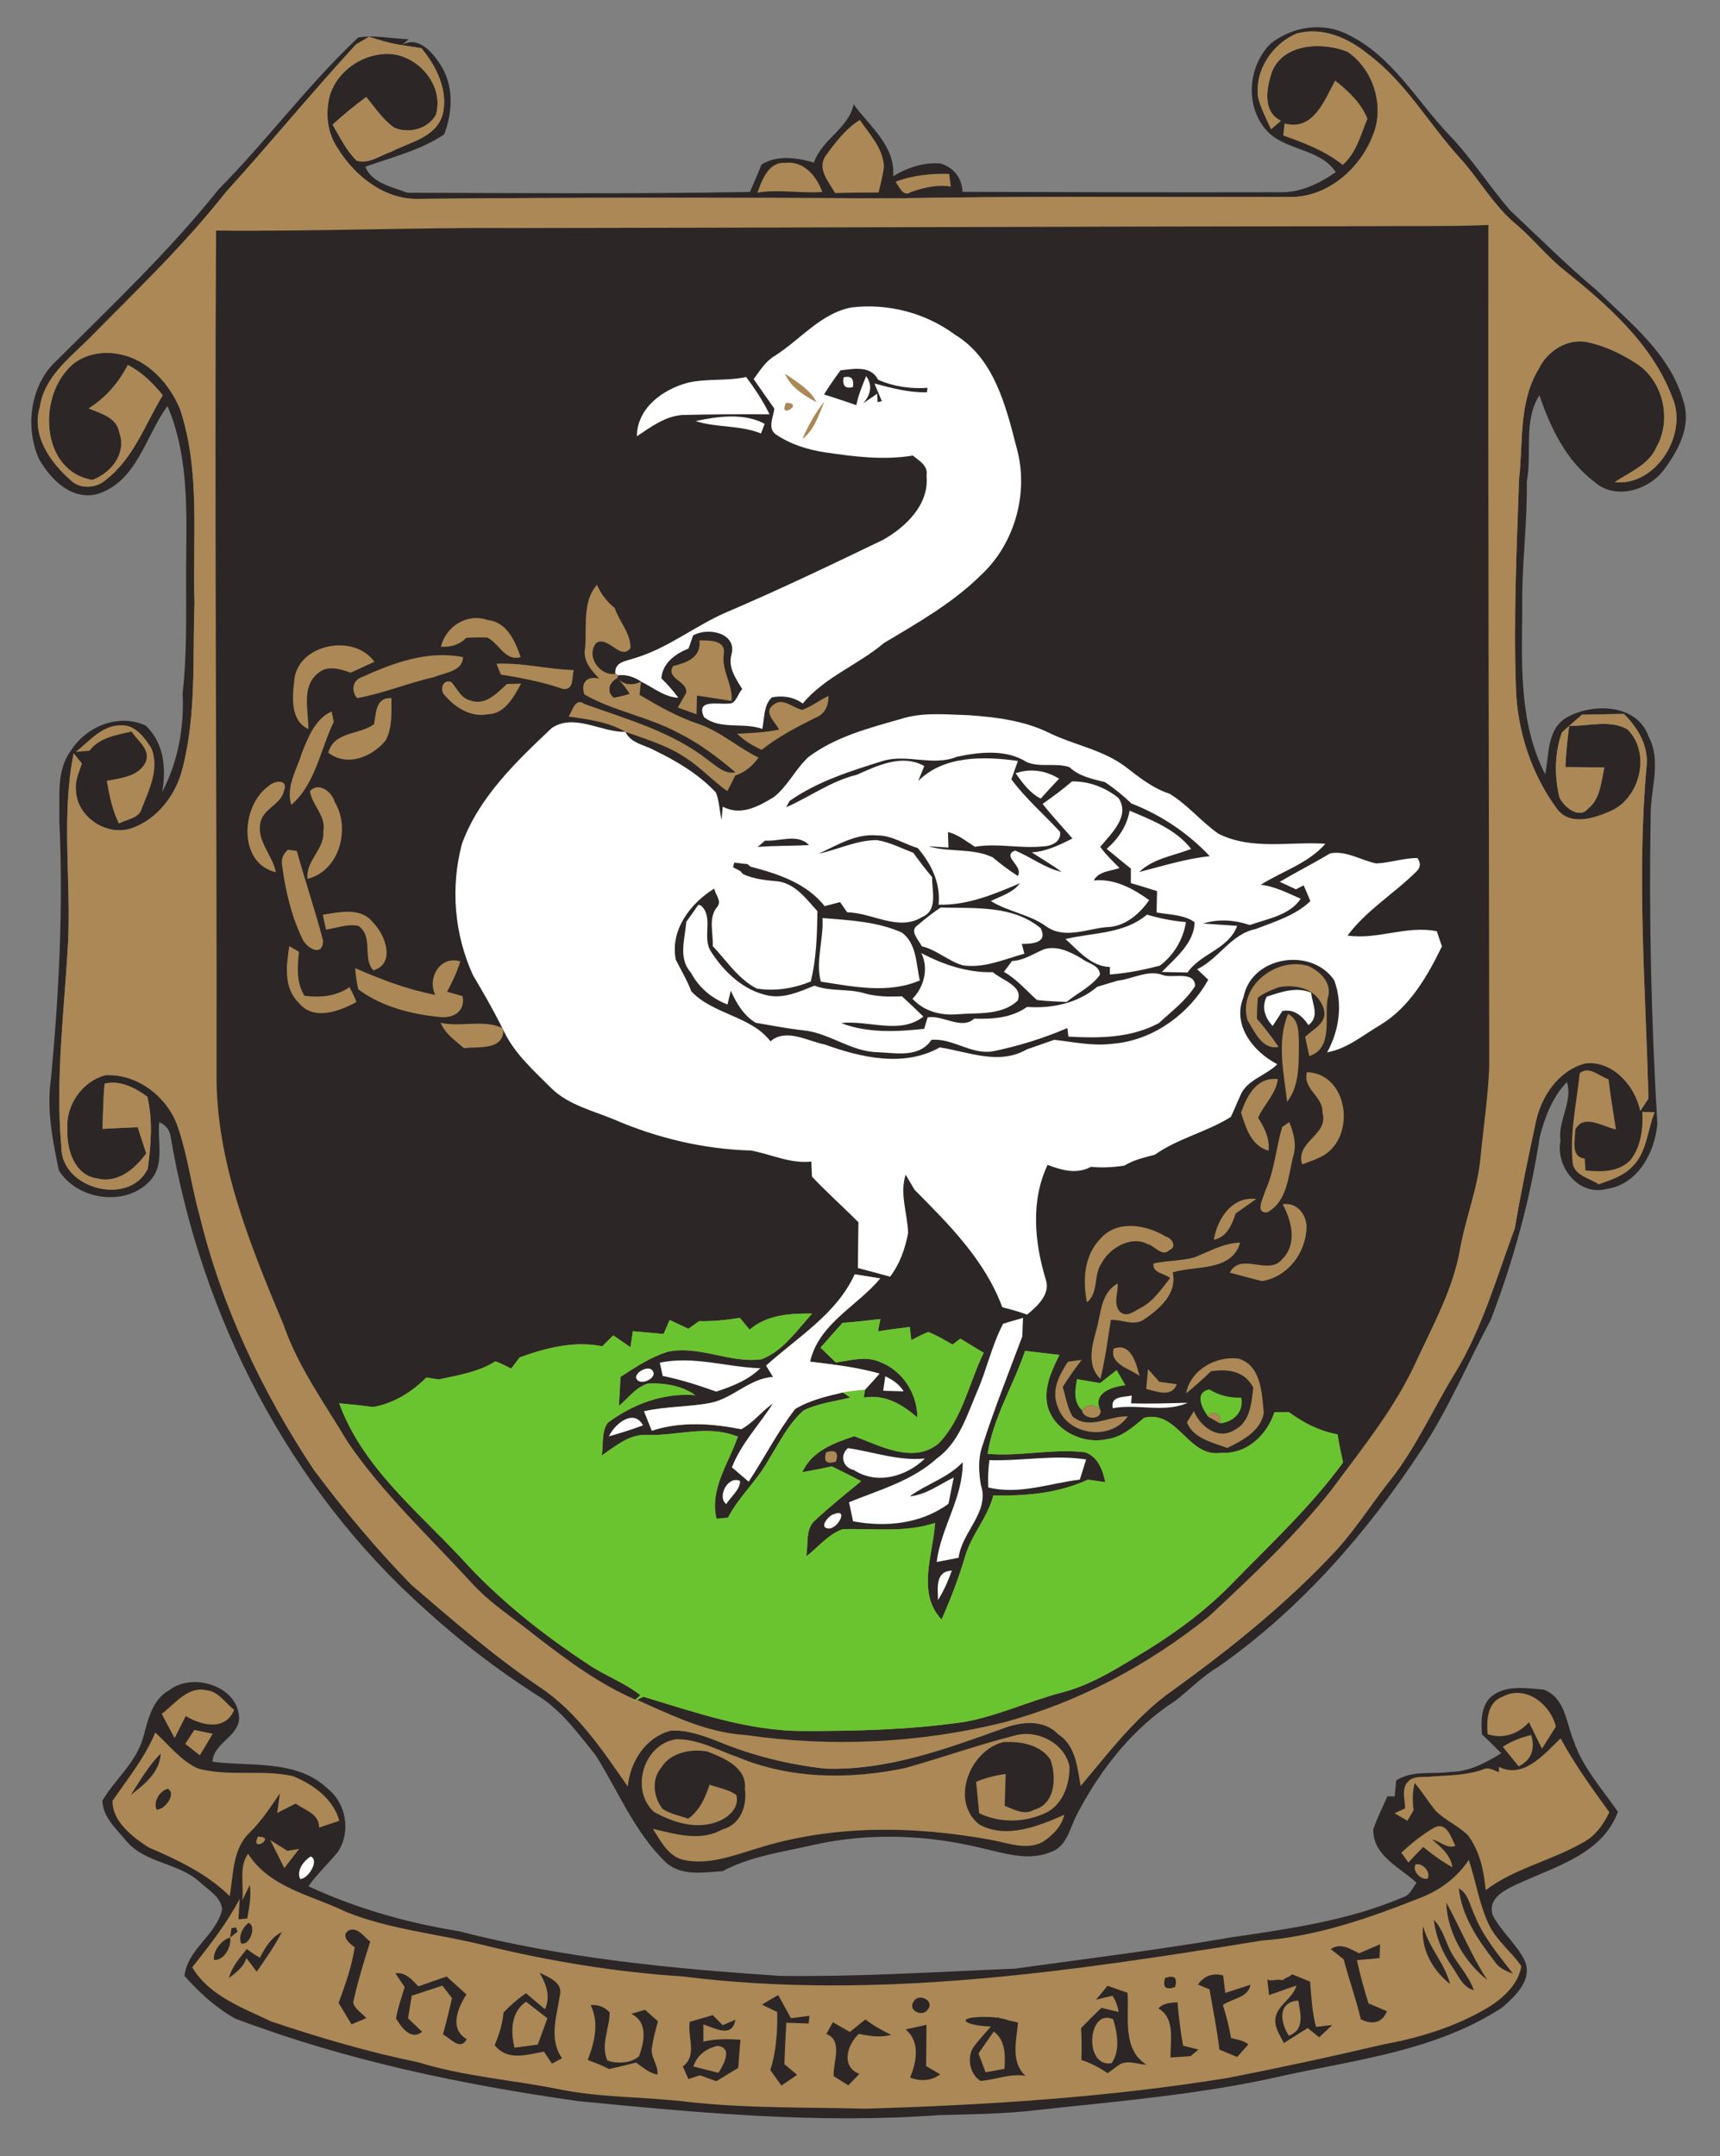 <?xml version="1.0"?>
<svg width="300" height="376" xmlns="http://www.w3.org/2000/svg">
 <rect width="100%" height="100%" fill="#808080" stroke="none"/>
 <title>edmayorlogo-2.svg</title>

 <desc/>
 <g>
  <title>Layer 1</title>
  <path id="{d4}2" d="m221.56,7.65c3.82,-3.02 9.15,-3.9 13.55,-1.61c7.61,3.66 11.9,11.38 17.49,17.33c3.98,4.08 7.04,8.94 10.74,13.26c5,4.69 9.85,9.56 15.12,13.96c5.85,5.7 12.81,11.09 15.13,19.3c1.49,4.38 -0.88,8.73 -3.46,12.14c-2.69,3.51 -8.48,5.2 -12.04,1.99c-4.94,-3.71 -7.64,-9.39 -9.59,-15.09c-2.85,4.49 -1.24,10.09 -2.2,15.07c0.12,7.36 -0.92,14.64 -0.78,22c-0.1,9.75 -0.61,20.09 3.99,29.02c0.71,-3.38 0.25,-7.81 3.68,-9.86c4.53,-2.64 12.36,-2.47 14.36,3.29c2.27,4.25 0.34,9.08 0.36,13.6c-0.32,17.96 0.1,35.95 1.16,53.88c-0.41,5.05 -3.41,10.63 -8.86,11.4c-4.8,1.3 -8.9,-3.82 -8.04,-8.34c-0.5,-3.54 2.21,-6.9 1.13,-10.3c-2.54,2.61 -3.83,6.07 -4.73,9.53c-1.67,10.91 -4.59,21.62 -8.55,31.92c-4.03,7.54 -7.34,15.48 -12.06,22.64c-9.51,14.52 -21.17,27.85 -35.43,37.86c-2.79,1.63 -5.01,4 -7.55,5.95c-7.32,4.71 -12.9,11.78 -16.93,19.41c-1.42,2.43 -1.8,6.04 -4.88,6.99c-3.92,1.62 -8.16,0.11 -12.07,-0.74c-9.5,-2.32 -19.51,-2.68 -29.08,-0.57c-5.39,1.27 -11.04,1.96 -15.98,4.61c-3.31,0.21 -7.25,0.94 -9.93,-1.56c-5.46,-5.24 -8.28,-12.42 -12.26,-18.71c-3.09,-3.81 -6.03,-7.95 -10.32,-10.5c-6.83,-4.38 -13.28,-9.31 -19.26,-14.78c-23.92,-21.27 -39.26,-51.32 -44.54,-82.72c-0.22,-1.1 -0.87,-1.88 -1.96,-2.34c-0.34,3.28 0.92,7.06 -1.31,9.89c-4.09,4.98 -12.88,3.86 -16.19,-1.46c-1.09,-5.25 -2.17,-10.6 -1.38,-15.98c1.4,-14.98 2.18,-30.04 1.45,-45.09c0.13,-4.02 -0.56,-8.54 1.94,-12.02c2.69,-4.32 8.32,-6.7 13.14,-4.49c3.2,3.06 3.59,7.43 2.87,11.59c2.74,-5.26 3.86,-11.25 3.56,-17.16c0.93,-8.31 0.5,-16.67 0.64,-25.01c0.1,-8.44 0.11,-17.26 -3.28,-25.14c-3.83,5.2 -5.27,13.06 -12.11,15.31c-4.55,1.25 -8.24,-2.47 -10.29,-6.06c-2.51,-5.6 -1.54,-13.01 3.11,-17.23c9.69,-9.67 19.67,-19.09 28.21,-29.82c8.45,-8.52 15.59,-18.25 24.35,-26.47c2.87,-0.47 5.88,0.21 8.79,0.29l-1.17,1.04c-1.96,-0.27 -3.86,-0.86 -5.74,-1.46c-0.76,0.46 -1.52,0.91 -2.29,1.36c-7.76,8.42 -15,17.29 -22.7,25.76c-7.27,9.26 -15.82,17.36 -24.05,25.73c-3.42,3.36 -7.63,6.63 -8.37,11.7c-1.5,4.95 1.8,9.64 5.35,12.75c1.67,1.69 4.59,1.45 6.26,-0.12c4.77,-3.72 6.78,-9.66 9.83,-14.67c-1.71,-2.1 -3.65,-4.04 -6.1,-5.28c-1.58,3.09 -3.87,5.73 -6.82,7.58c2.12,0.89 4.92,1.57 5.35,4.25c1.29,3.62 -1.44,7.01 -4.71,8.23c-8.63,-1.48 -9.49,-13.38 -4.51,-19.06c2.19,-2.76 6.06,-3.58 9.38,-2.85c4.87,0.99 8.57,5.11 10.42,9.54c3.62,10.88 2.14,22.49 2.53,33.74c-0.36,9.65 0.35,19.48 -2.09,28.92c-1.12,4.57 -4.35,8.87 -8.88,10.44c-4.42,1.51 -9.69,-2.07 -9.72,-6.76c-0.18,-1.58 0.56,-3.06 1.04,-4.52c-0.47,-0.6 -0.95,-1.2 -1.43,-1.78c-2.17,10.73 -0.49,21.75 -0.96,32.61c-0.63,11.97 -2.26,24 -1.19,35.99c-0.07,7.38 11.83,10.47 15.07,3.84c0.57,-4.12 0.91,-8.53 -0.08,-12.58c-2.08,-1.53 -4.81,-2.93 -7.44,-2.26c-0.26,2.62 -0.27,5.25 -0.37,7.88c2.04,-0.11 4.08,-0.21 6.13,-0.29c0.49,1.52 0.99,3.04 1.5,4.57c-1.96,2.67 -4.9,5.24 -8.49,4.38c-4.01,-0.5 -5.42,-5.05 -5.26,-8.52c-0.36,-4.23 2.58,-8.47 6.68,-9.51c5.76,-0.25 11.14,4.08 12.74,9.52c1.64,4.92 2.26,10.1 3.67,15.09c3.84,15.8 10.92,30.7 19.89,44.22c5.25,7.01 10.87,13.76 17,20.03c7.2,6.18 14.39,12.43 22.26,17.75c6.6,4.32 11.05,11.03 15.48,17.39c0.46,-4.33 3.07,-8.48 7.44,-9.68c2.92,-0.22 5.72,0.86 8.4,1.89c5.95,2.46 12.27,4.03 18.67,4.72c10.7,0.36 20.93,-3.41 30.85,-6.97c3.15,-1.22 7.17,-1.73 9.73,0.97c3.07,1.96 3.34,5.74 3.93,8.99c4.99,-5.91 9.72,-12.23 16.13,-16.71c10.18,-7.34 20.01,-15.27 28.56,-24.49c3.36,-3.72 6.05,-7.98 9.15,-11.91c4.56,-5.7 7.51,-12.42 11.29,-18.61c4.88,-7.9 7.38,-16.9 10.59,-25.52c1.04,-6.18 2.32,-12.31 3.64,-18.43c0.93,-4.53 3.94,-9.03 8.6,-10.29c4.81,-0.59 8.72,3.89 9.64,8.27c0.47,-0.72 0.94,-1.43 1.42,-2.14c-0.49,-19.19 -2.04,-38.43 -0.36,-57.6c0.52,-3.69 -1.4,-6.98 -3.92,-9.48c-2.44,0.05 -4.88,0.09 -7.32,0.14c-0.74,0.64 -1.49,1.29 -2.22,1.94c-0.32,0.29 -0.96,0.87 -1.28,1.16c-1.28,3.6 -1.32,7.56 -0.44,11.26c0.7,1.69 3.46,3.91 4.99,2.04c2.19,-1.73 2.29,-4.71 2.87,-7.21c-2.27,-0.02 -4.54,-0.04 -6.81,-0.06c0.11,-2.41 0.34,-4.8 0.67,-7.19c3.34,0.1 7.06,-1.14 10.14,0.6c4.23,4.11 2.21,12.23 -3.15,14.36c-2.77,1.2 -6.7,2.44 -8.98,-0.29c-4.55,-6.08 -7.06,-13.66 -7.3,-21.23c-0.44,-12.16 0.13,-24.32 0.54,-36.47c0.74,-6.44 -0.11,-13.41 3.43,-19.2c1.49,-3.14 5,-5.4 8.54,-4.67c3.08,0.67 5.98,2.07 8.61,3.79c4.57,3.04 6.11,9.73 3.39,14.49c-1.32,3.13 -4.67,4.36 -7.29,6.13c7.25,0.76 12.88,-8.44 10.04,-14.81c-3.52,-9.33 -11.28,-16.07 -18.85,-22.16c-2.97,-2.37 -5.33,-5.37 -8.2,-7.84c-4.08,-3.29 -6.58,-8.01 -10.09,-11.83c-5.37,-5.94 -9.4,-13.16 -15.92,-18c-3.39,-2.8 -8,-4.84 -12.43,-3.59c-4.26,1.76 -7.36,6.43 -6.75,11.1c0.49,1.95 1.43,3.75 2.27,5.58c0.57,-0.49 1.15,-0.98 1.72,-1.47c-3.23,-1.56 -2.53,-5.62 -1.62,-8.39c1.93,-5.16 8.82,-5.39 13.2,-3.66c4.55,3.04 6.56,9.5 4.46,14.58c-2.24,5.86 -8,10.87 -14.49,10.76c-23,0.04 -46,-0.17 -68.99,0.24c-27.66,-0.14 -55.33,-0.18 -82.99,0.09c-5.86,0.16 -11.02,-3.91 -14,-8.69c-1.95,-2.74 -2.31,-6.35 -1.41,-9.53c1.31,-3.98 5.34,-6.84 9.48,-7.05c5.39,-0.35 10.52,5.22 8.98,10.6c-1.41,2.51 -4.73,3.35 -7.29,2.25c-1.99,-1.41 -3.34,-3.49 -4.87,-5.34c-2.04,1.5 -4.01,3.1 -5.87,4.82c1.27,2.15 2.36,4.49 4.17,6.26c2.11,0.69 4.14,-0.91 6.09,-1.55c3.2,-1.67 7.77,-2.47 8.92,-6.43c1.07,-4.17 -1.06,-8.47 -3.69,-11.62c-1.14,-0.17 -2.27,-0.35 -3.4,-0.53c2.8,-1.72 5.31,1.23 6.68,3.35c2.4,3.66 2.21,8.27 0.68,12.23c-4.16,2.77 -9.08,3.96 -13.74,5.63c1.14,2.87 4.73,3.53 7.34,4.53c19.91,0.06 39.84,0.23 59.74,-0.14c0.68,-1.59 1.39,-3.17 2.02,-4.78c2.77,-1.72 6.18,-1.2 9.15,-0.34c1.36,-4.06 6.05,-5.94 6.92,-10.16c2.8,3.85 7.29,7.25 6.9,12.53c2.52,-1.51 5.31,-2.45 8.27,-2.21c2.31,0.71 3.71,2.54 3.83,4.94c18.38,0.07 36.75,0.11 55.13,0.07c3.65,0.16 7.04,-1.47 9.97,-3.5c-2.86,-4.31 -9.01,-3.62 -12.27,-7.49c-3.59,-4.27 -2.99,-10.95 0.84,-14.88z" fill="#2c2726">
   <title>path2</title>
   <desc/>
  </path>
  <path id="{d4}3" d="m226.18,5.85c4.43,-1.25 9.04,0.79 12.43,3.59c6.52,4.84 10.55,12.06 15.92,18c3.51,3.82 6.01,8.54 10.09,11.83c2.87,2.47 5.23,5.47 8.2,7.84c7.57,6.09 15.33,12.83 18.85,22.16c2.84,6.37 -2.79,15.57 -10.04,14.81c2.62,-1.77 5.97,-3 7.29,-6.13c2.72,-4.76 1.18,-11.45 -3.39,-14.49c-2.63,-1.72 -5.53,-3.12 -8.61,-3.79c-3.54,-0.73 -7.05,1.53 -8.54,4.67c-3.54,5.79 -2.69,12.76 -3.43,19.2c-0.41,12.15 -0.98,24.31 -0.54,36.47c0.24,7.57 2.75,15.15 7.3,21.23c2.28,2.73 6.21,1.49 8.98,0.29c5.36,-2.13 7.38,-10.25 3.15,-14.36c-3.08,-1.74 -6.8,-0.5 -10.14,-0.6c0.73,-0.65 1.48,-1.3 2.22,-1.94c2.44,-0.05 4.88,-0.09 7.32,-0.14c2.52,2.5 4.44,5.79 3.92,9.48c-1.68,19.17 -0.13,38.41 0.36,57.6c-0.48,0.71 -0.95,1.42 -1.42,2.14c-0.92,-4.38 -4.83,-8.86 -9.64,-8.27c-4.66,1.26 -7.67,5.76 -8.6,10.29c-1.32,6.12 -2.6,12.25 -3.64,18.43c-3.21,8.62 -5.71,17.62 -10.59,25.52c-3.78,6.19 -6.73,12.91 -11.29,18.61c-3.1,3.93 -5.79,8.19 -9.15,11.91c-8.55,9.22 -18.38,17.15 -28.56,24.49c-6.41,4.48 -11.14,10.8 -16.13,16.71c-0.59,-3.25 -0.86,-7.03 -3.93,-8.99c-2.56,-2.7 -6.58,-2.19 -9.73,-0.97c-9.92,3.56 -20.15,7.33 -30.85,6.97c-6.4,-0.69 -12.72,-2.26 -18.67,-4.72c-2.68,-1.03 -5.48,-2.11 -8.4,-1.89c-4.37,1.2 -6.98,5.35 -7.44,9.68c-4.43,-6.36 -8.88,-13.07 -15.48,-17.39c-7.87,-5.32 -15.06,-11.57 -22.26,-17.75c-6.13,-6.27 -11.75,-13.02 -17,-20.03c-8.97,-13.52 -16.05,-28.42 -19.89,-44.22c-1.41,-4.99 -2.03,-10.17 -3.67,-15.09c-1.6,-5.44 -6.98,-9.77 -12.74,-9.52c-4.1,1.04 -7.04,5.28 -6.68,9.51c-0.16,3.47 1.25,8.02 5.26,8.52c3.59,0.86 6.53,-1.71 8.49,-4.38c-0.51,-1.53 -1.01,-3.05 -1.5,-4.57c-2.05,0.08 -4.09,0.18 -6.13,0.29c0.1,-2.63 0.11,-5.26 0.37,-7.88c2.63,-0.67 5.36,0.73 7.44,2.26c0.99,4.05 0.65,8.46 0.08,12.58c-3.24,6.63 -15.14,3.54 -15.07,-3.84c-1.07,-11.99 0.56,-24.02 1.19,-35.99c0.47,-10.86 -1.21,-21.88 0.96,-32.61c0.48,0.58 0.96,1.18 1.43,1.78c-0.48,1.46 -1.22,2.94 -1.04,4.52c0.03,4.69 5.3,8.27 9.72,6.76c4.53,-1.57 7.76,-5.87 8.88,-10.44c2.44,-9.44 1.73,-19.27 2.09,-28.92c-0.39,-11.25 1.09,-22.86 -2.53,-33.74c-1.85,-4.43 -5.55,-8.55 -10.42,-9.54c-3.32,-0.73 -7.19,0.09 -9.38,2.85c-4.98,5.68 -4.12,17.58 4.51,19.06c3.27,-1.22 6,-4.61 4.71,-8.23c-0.43,-2.68 -3.23,-3.36 -5.35,-4.25c2.95,-1.85 5.24,-4.49 6.82,-7.58c2.45,1.24 4.39,3.18 6.1,5.28c-3.05,5.01 -5.06,10.95 -9.83,14.67c-1.67,1.57 -4.59,1.81 -6.26,0.12c-3.55,-3.11 -6.85,-7.8 -5.35,-12.75c0.74,-5.07 4.95,-8.34 8.37,-11.7c8.23,-8.37 16.78,-16.47 24.05,-25.73c7.7,-8.47 14.94,-17.34 22.7,-25.76c0.77,-0.45 1.53,-0.9 2.29,-1.36c1.88,0.6 3.78,1.19 5.74,1.46c1.13,0.18 2.26,0.36 3.4,0.53c2.63,3.15 4.76,7.45 3.69,11.62c-1.15,3.96 -5.72,4.76 -8.92,6.43c-1.95,0.64 -3.98,2.24 -6.09,1.55c-1.81,-1.77 -2.9,-4.11 -4.17,-6.26c1.86,-1.72 3.83,-3.32 5.87,-4.82c1.53,1.85 2.88,3.93 4.87,5.34c2.56,1.1 5.88,0.26 7.29,-2.25c1.54,-5.38 -3.59,-10.95 -8.98,-10.6c-4.14,0.21 -8.17,3.07 -9.48,7.05c-0.9,3.18 -0.54,6.79 1.41,9.53c2.98,4.78 8.14,8.85 14,8.69c27.66,-0.27 55.33,-0.23 82.99,-0.09c22.99,-0.41 45.99,-0.2 68.99,-0.24c6.49,0.11 12.25,-4.9 14.49,-10.76c2.1,-5.08 0.09,-11.54 -4.46,-14.58c-4.38,-1.73 -11.27,-1.5 -13.2,3.66c-0.91,2.77 -1.61,6.83 1.62,8.39c-0.57,0.49 -1.15,0.98 -1.72,1.47c-0.84,-1.83 -1.78,-3.63 -2.27,-5.58c-0.61,-4.67 2.49,-9.34 6.75,-11.1z" fill="#ab8855">
   <title>path3</title>
   <desc/>
  </path>
  <path id="{d4}4" d="m224.06,21.52c5.01,1.38 6.94,-4.05 8.81,-7.47c2.31,1.82 4.52,3.87 5.64,6.66c-1.18,2.82 -1.92,5.95 -4.31,8.05c-3.06,-2.44 -6.74,-3.84 -10.38,-5.13c0.06,-0.53 0.18,-1.59 0.24,-2.11z" fill="#ab8855">
   <title>path4</title>
   <desc/>
  </path>
  <path id="{d4}5" d="m143.97,27.21c1.7,-2.34 3.5,-4.74 6,-6.29c1.7,2.49 4.03,4.89 4.21,8.07c-0.16,1.55 -0.58,3.06 -0.93,4.58c-2.53,0.01 -5.06,0.02 -7.59,0.1c-1.09,-1.92 -3.19,-4.18 -1.69,-6.46z" fill="#ab8855">
   <title>path5</title>
   <desc/>
  </path>
  <path id="{d4}6" d="m132.11,33.6c0.8,-2.2 1.93,-5.45 4.87,-5.19c3.21,-0.42 5.48,2.35 6.45,5.07c-3.78,0.28 -7.55,-0.52 -11.32,0.12z" fill="#ab8855">
   <title>path6</title>
   <desc/>
  </path>
  <path id="{d4}7" d="m156.18,31.7c2.99,-1.15 6.2,-1.46 9.38,-1.38c0.07,0.56 0.22,1.67 0.29,2.23c-2.39,-0.4 -4.72,0.16 -6.96,0.94c-1.45,0.96 -2.01,-0.99 -2.71,-1.79z" fill="#ab8855">
   <title>path7</title>
   <desc/>
  </path>
  <path id="{d4}8" d="m238.02,39.45c7.19,-0.08 14.39,0.08 21.58,-0.21c-0.07,48.93 0.1,97.87 0.15,146.8c-0.22,5.34 -1.02,10.63 -1.54,15.95c-0.54,5.53 -2.71,10.71 -3.62,16.17c-1.25,6.76 -4.61,12.84 -7.47,19.01c-3.77,8.36 -9.62,15.49 -15.03,22.81c-6.33,7.97 -13.8,14.95 -21.22,21.87c-10.58,8.5 -22.8,15.03 -35.93,18.53c-14.64,3.6 -29.97,4.33 -44.89,2.17c-6.73,-0.4 -12.87,-3.43 -18.93,-6.13l1.09,-0.55c9.06,2.73 18.21,5.96 27.8,5.98c9.42,0.02 18.88,-0.22 28.22,-1.59c5.8,-1.04 11.18,-3.6 16.87,-5.09c5.62,-1.44 10.48,-4.7 15.38,-7.67c5.24,-3.27 10.22,-7.02 14.52,-11.47c6.63,-6.8 13.63,-13.3 19.25,-21c-0.36,-1.63 -0.69,-3.27 -0.96,-4.91c-3.13,-0.56 -5.97,-2.02 -8.51,-3.89c-0.62,0.01 -1.86,0.03 -2.49,0.04c-1.34,3.99 -4.8,7.31 -9.25,7.07c-5.86,0.92 -7.55,-7.54 -13.47,-6.11c-1.93,1.59 -3.91,3.42 -6.51,3.73c-4.23,0.97 -9.44,-1.59 -10.4,-6.03c-0.6,-3.06 0.8,-6 2.13,-8.66c-2.01,-0.23 -4.01,-0.47 -6,-0.71c-2.03,6.04 -5.55,11.58 -6.53,17.95c5.68,0.52 11.35,-0.95 17.01,-0.26c2.25,0.78 3.07,3.1 3.52,5.21c-1.02,-0.14 -2.03,-0.31 -3.05,-0.44c-5.16,2.38 -10.87,2.89 -16.48,2.74c-1,3.9 -3.89,6.92 -4.97,10.78c-1.1,3.71 -2.5,7.33 -4.06,10.87c-4.38,-4.62 -1.48,-11.32 -1.13,-16.86c-5.22,1.77 -10.73,0.93 -16.12,1.11c-2.53,0.88 -4.28,3.15 -6.37,4.75c0.43,-2.07 -0.21,-4.72 1.53,-6.28c2.59,-2.39 5.35,-4.61 8.07,-6.85c-1.7,-0.88 -3.4,-1.74 -5.12,-2.57c-1.72,0.36 -3.43,0.71 -5.16,1.01c1.68,-3.7 5.51,-5.08 9.07,-6.28c4.51,1.68 10.26,4.86 14.66,1.32c4.24,-4.32 5.32,-10.58 7.92,-15.86c-1.36,-0.82 -2.72,-1.64 -4.07,-2.47c-0.34,0.26 -1.04,0.77 -1.38,1.03c-1.39,-0.78 -2.74,-1.63 -4.22,-2.19c-1.03,0.39 -1.99,0.92 -2.96,1.41c-0.07,-0.57 -0.2,-1.71 -0.27,-2.28c-1.85,0.21 -3.71,0.46 -5.55,0.75c0.11,-0.54 0.33,-1.61 0.44,-2.14c-2.2,0.26 -4.41,0.5 -6.61,0.67c-1.3,1.43 -2.58,2.87 -3.85,4.32c0.89,0.86 1.78,1.72 2.68,2.58c2.53,-0.32 5.24,-1.19 7.71,-0.07c3.93,1.5 6.5,5.51 6.5,9.68c-2.61,-2.32 -5.7,-4.1 -9.35,-3.48c0.06,-0.34 0.17,-1.03 0.23,-1.37c0.86,-0.93 1.7,-1.87 2.53,-2.81c-3.95,-1.13 -8.05,-1.59 -12.12,-2.09c1.55,-6.67 8.18,-9.64 12.24,-14.51c-1.48,-0.25 -2.97,-0.49 -4.45,-0.72c-3.17,6.96 -9.98,10.97 -15.45,15.92c0.39,0.66 0.79,1.32 1.21,1.98c-4.11,0.25 -6.95,3.71 -10.88,4.52c-3.84,0.75 -7.8,0.59 -11.63,1.47c0.34,0.85 1.02,2.54 1.36,3.39c5.07,-1.67 10.44,-1.28 15.59,-0.27c2.1,-1.12 3.57,-3.15 5.54,-4.49c-2.37,3.73 -5.53,6.96 -7.15,11.14c0.97,0.83 1.93,1.66 2.91,2.49c2.77,-4.18 5.03,-8.71 8.11,-12.66c2.52,-1.54 5.46,-2.21 8.3,-2.88c0.33,0.22 0.98,0.66 1.31,0.88c-2.73,0.69 -5.61,0.99 -8.16,2.26c-2.76,2.45 -4.36,5.88 -6.3,8.96c-1.96,3.48 -5.05,6.15 -6.86,9.73c-0.49,0.05 -1.49,0.14 -1.99,0.19c-1.29,-5.13 2.13,-9.68 3.7,-14.31l0.02,-0.04l-0.28,-0.06c-5.06,-1.99 -10.33,-0.04 -15.52,-0.2c-3.1,-0.22 -5.56,1.95 -7.96,3.58c0.34,-1.88 -0.11,-4.11 1.07,-5.72c4.41,-3.26 9.71,-5.24 15.26,-4.8c-2.4,-1.69 -5.39,-2.15 -8.26,-2.03c-2.1,0.63 -3.45,2.55 -5.07,3.91c0.1,-1.69 0.2,-3.38 0.28,-5.07c2.61,-1.7 5.27,-3.46 8.27,-4.39c5.51,-1.16 10.87,2.1 16.36,1.31c3.78,-1.48 6.15,-5.06 8.79,-7.96c-3.82,-0.05 -7.87,0.19 -10.9,2.8c-0.57,-0.69 -1.14,-1.37 -1.71,-2.05c-2.36,0.38 -4.73,0.62 -7.11,0.57c-0.63,0.44 -1.25,0.88 -1.86,1.33c-1.09,-0.51 -2.18,-1.02 -3.27,-1.53c-0.26,0.61 -0.78,1.82 -1.05,2.43c-1.79,-0.16 -3.58,-0.32 -5.37,-0.47c-0.1,0.69 -0.31,2.08 -0.41,2.78c-1.01,-0.69 -2.01,-1.38 -3.01,-2.06c-0.64,0.63 -1.27,1.26 -1.91,1.9c-4.91,-0.98 -9.82,0.27 -14.42,1.95c-0.49,0.64 -0.98,1.29 -1.47,1.94c-0.91,-0.44 -1.8,-0.94 -2.76,-1.26c-2.99,1.9 -6.5,2.4 -9.88,3.16c-0.72,-0.11 -1.44,-0.23 -2.15,-0.34c-2.56,2.55 -5.69,4.51 -9.28,5.14c-1.97,-0.26 -3.94,-0.46 -5.92,-0.64c4.01,11.03 13.48,18.63 21.25,26.97c6.51,7.22 14.18,13.29 22.28,18.62c2.9,1.94 6.25,3.14 9,5.31l-0.86,0.77c-6.29,-2.7 -11.81,-6.8 -17.2,-10.95c-3.87,-3.16 -8.17,-5.81 -11.52,-9.56c-7.31,-7.97 -15.32,-15.4 -21.44,-24.37c-3.98,-6.68 -8.66,-13.07 -11.22,-20.48c-5.86,-14 -11.87,-28.57 -11.69,-44.02c0.07,-48.93 -0.37,-97.86 -0.08,-146.79c17.11,0.18 34.2,-0.55 51.31,-0.44c49.67,-0.06 99.34,-0.27 149.02,-0.32z" fill="#2c2726">
   <title>path8</title>
   <desc/>
  </path>
  <path id="{d4}9" d="m148.45,53.62c6.35,-0.79 12.99,0.93 18.14,4.76c6.84,4.14 8.87,12.49 10.73,19.71c2.17,7.72 -0.26,16.63 -6.14,22.11c-4.93,4.92 -11.07,8.38 -17,11.93c-4.51,3.82 -10.33,5.92 -14.17,10.55c-1.55,-1.16 -3.52,-1.44 -5.39,-1.07c-1.48,1.43 -1.25,3.65 -1.67,5.5c-3.29,-1.2 -7.3,0.2 -10.15,-2.05c-1.49,-3.18 2.34,-2.19 4.17,-2.37c1.42,0.18 1.68,-1.73 2.49,-2.52c-1.1,-1.84 -2.53,-3.77 -1.87,-6.05c0.99,-3.76 -4.15,-4.8 -6.7,-3.31c-0.2,0.57 -0.59,1.7 -0.79,2.27c-2.33,0.95 -4.51,2.5 -4.75,5.21c1.08,1.04 2.07,2.17 2.96,3.38c-2.47,-0.1 -4.38,-1.81 -6.52,-2.82c-1.16,-0.75 -2.51,-1.24 -3.9,-1.08l-0.29,-0.15l-0.26,-0.11c-0.26,-2.14 1.93,-2.22 3.4,-2.76c5.77,-1.71 10.49,-5.63 15.97,-7.99c9.23,-3.94 18.28,-8.27 27.32,-12.63c4,-2.26 8.08,-6.19 7.57,-11.19c0.33,-1.73 -1.26,-2.58 -2.39,-3.5c-5.07,0.84 -10.19,0.2 -15.22,-0.55c-3.05,-0.44 -6.1,-1.4 -8.66,-3.13c-1.53,-1.08 -0.42,-3.08 -0.27,-4.51c-1.22,-1.71 -2.42,-3.43 -3.61,-5.15c1.1,-1.46 2.07,-3.11 3.69,-4.05c4.42,-2.79 7.96,-7.37 13.31,-8.43z" fill="#fefffe">
   <title>path9</title>
   <desc/>
  </path>
  <path id="{d4}10" d="m146.6,64.58c2.34,-0.26 5.26,-0.9 6.57,1.65c2.69,1.18 5.67,1.61 8.6,1.4c-0.02,0.2 -0.07,0.58 -0.09,0.78c-3.13,0.07 -6.16,-0.73 -9.16,-1.54c0.32,0.77 0.97,2.32 1.29,3.09l-0.75,0.16l-0.06,-1.47l-2.44,1.68c1.42,-1.65 1.59,-3.24 0.51,-4.75c-0.65,1.66 -1.38,3.31 -1.71,5.08c-1.86,-0.67 -3.75,-1.26 -5.63,-1.88c0.89,-1.45 1.87,-2.84 2.87,-4.2z" fill="#2c2726">
   <title>path10</title>
   <desc/>
  </path>
  <path id="{d4}11" d="m136.92,65.16c2.01,1.42 4.34,2.69 5.5,4.98c-2.19,-1.2 -4.51,-2.56 -5.5,-4.98z" fill="#ab8855">
   <title>path11</title>
   <desc/>
  </path>
  <path id="{d4}12" d="m111.08,76.08c0.05,-4.98 4.57,-8.21 8.96,-9.36c3.33,-0.74 6.78,-0.25 10.11,-0.98c1.52,2.06 2.95,4.2 4.07,6.51c-5.1,-0.02 -10.19,-0.02 -15.29,0.12c-2.98,0.25 -5.45,2.11 -7.85,3.71z" fill="#fefffe">
   <title>path12</title>
   <desc/>
  </path>
  <path id="{d4}13" d="m147.13,65.8c1.33,-0.33 1.87,0.24 1.63,1.71c-1.33,0.32 -1.87,-0.25 -1.63,-1.71z" fill="#fefffe">
   <title>path13</title>
   <desc/>
  </path>
  <path id="{d4}14" d="m145.98,67.97c0.59,0.62 0.59,0.62 0,0z" fill="#fefffe">
   <title>path14</title>
   <desc/>
  </path>
  <path id="{d4}15" d="m137.11,70.25c3.34,0.03 -1.5,3.02 0,0z" fill="#ab8855">
   <title>path15</title>
   <desc/>
  </path>
  <path id="{d4}16" d="m139.94,76.56c1.03,-2.32 2.24,-4.58 3.86,-6.55c-0.99,2.31 -1.76,4.99 -3.86,6.55z" fill="#ab8855">
   <title>path16</title>
   <desc/>
  </path>
  <path id="{d4}17" d="m121.33,73.43c3.85,-0.84 8.49,-1.46 12.04,0.48c-0.16,0.42 -0.48,1.26 -0.64,1.68c-3.64,-1.49 -7.68,-0.97 -11.4,-2.16z" fill="#fefffe">
   <title>path17</title>
   <desc/>
  </path>
  <path id="{d4}18" d="m102.06,112.95c0.32,-3.64 -0.55,-8.03 2.07,-10.98c0.66,1.61 1.74,2.95 3.08,4.04c0.79,2.38 2.83,4.41 2.75,7.01c-1.72,2.31 -3.92,-2.31 -5.99,-0.87c-1.81,2.26 0.61,5.76 3.37,5.36c0.14,0.06 0.41,0.2 0.55,0.26l-0.23,0.52c-1.38,0.7 -1.92,2.3 -0.59,3.36c0.92,-0.17 1.83,-0.39 2.73,-0.67c-0.62,-0.98 -1.33,-1.87 -2.14,-2.69c1.23,1.13 2.61,1.31 4.13,0.56c-0.06,0.58 -0.17,1.73 -0.23,2.31c3.27,1.97 6.63,3.85 10.25,5.07c3.84,1.31 6.88,4.11 10.49,5.88c-1.03,1.45 -2.36,2.58 -4.07,3.13c-0.42,0.92 -0.89,1.83 -1.38,2.72c-2.51,-1.77 -4.58,-4.09 -7.16,-5.75c-3.21,-2.19 -6.97,-3.3 -10.6,-4.59c-3.04,-1.76 -6.51,-2.18 -9.92,-2.67c0.68,-0.94 1.12,-3.39 2.78,-2.19c7.44,2.67 15.29,4.84 21.6,9.82c1.42,0.98 2.81,2.49 4.72,2.08c-3.1,-2.62 -6.36,-5.09 -10.02,-6.89c-5.2,-2.79 -11.2,-3.75 -16.32,-6.67c-0.71,-2.05 0.48,-3.29 2.58,-2.77c-1.41,-1.48 -2.93,-3.15 -2.45,-5.38z" fill="#ab8855">
   <title>path18</title>
   <desc/>
  </path>
  <path id="{d4}19" d="m76.92,112.77c0.81,-3.54 4.59,-5.92 8.12,-4.65c3.38,0.33 4.81,3.68 5.78,6.47c-2.76,0.77 -3.73,-2.38 -5.82,-3.41c-1.23,-0.05 -2.45,-0.03 -3.68,0.05c-1.18,1.22 -2.73,1.65 -4.4,1.54z" fill="#ab8855">
   <title>path19</title>
   <desc/>
  </path>
  <path id="{d4}20" d="m122,111.68c1.62,-0.01 4.59,-0.14 4.25,2.31c-0.46,2.93 1.6,5.36 1.35,8.24c-2.01,-0.31 -4.02,-0.63 -6.04,-0.94c-0.01,0.82 -0.05,2.45 -0.07,3.27c-0.81,-0.3 -2.45,-0.88 -3.27,-1.18c0.37,-0.64 1.1,-1.92 1.46,-2.56c0.32,-2.07 -3.62,-2.42 -2.29,-4.67c2.38,-0.61 4.89,-1.42 4.61,-4.47z" fill="#ab8855">
   <title>path20</title>
   <desc/>
  </path>
  <path id="{d4}21" d="m51.31,118.81c0.42,-6.5 10.41,-8.47 13.98,-3.41c-1.37,0.64 -2.74,1.29 -4.12,1.9c-1.86,-0.64 -4.13,-1.38 -5.78,0.16c-2.86,2.35 -1.56,6.49 -1.6,9.67c-3.14,-1.43 -2.82,-5.46 -2.48,-8.32z" fill="#ab8855">
   <title>path21</title>
   <desc/>
  </path>
  <path id="{d4}22" d="m63.11,118.08c5.48,-2.5 11.54,-4.72 17.65,-3.49c-0.05,2.49 -3.14,2.67 -4.9,3.44c-4.58,1.04 -8.96,2.87 -13.57,3.71c-1.07,-1.24 -0.83,-3.11 0.82,-3.66z" fill="#ab8855">
   <title>path22</title>
   <desc/>
  </path>
  <path id="{d4}23" d="m86.59,115.74c4.53,-0.22 8.96,0.99 13.49,1.1c-0.39,1.23 0.12,3.46 -1.83,3.32c-3.54,-1.22 -7.2,-1.94 -10.88,-2.52c-0.2,-0.48 -0.59,-1.43 -0.78,-1.9z" fill="#ab8855">
   <title>path23</title>
   <desc/>
  </path>
  <path id="{d4}24" d="m107.34,117.51l0.26,0.11l0.29,0.15c-0.14,-0.06 -0.41,-0.2 -0.55,-0.26z" fill="#2c2726">
   <title>path24</title>
   <desc/>
  </path>
  <path id="{d4}25" d="m107.89,117.77c1.39,-0.16 2.74,0.33 3.9,1.08c-1.52,0.75 -2.9,0.57 -4.13,-0.56l0.23,-0.52z" fill="#2c2726">
   <title>path25</title>
   <desc/>
  </path>
  <path id="{d4}26" d="m77.67,121.36c-1.03,-0.83 -0.58,-3.02 1.05,-2.44c1.03,1.15 1.68,2.88 3.36,3.23c2.55,0.96 4.66,-1.3 6.33,-2.88c0.62,-0.01 1.87,-0.05 2.49,-0.07c-1.27,2.27 -2.79,5.27 -5.77,5.35c-2.9,0.59 -5.62,-1.08 -7.46,-3.19z" fill="#ab8855">
   <title>path26</title>
   <desc/>
  </path>
  <path id="{d4}27" d="m107.07,121.65c-1.33,-1.06 -0.79,-2.66 0.59,-3.36c0.81,0.82 1.52,1.71 2.14,2.69c-0.9,0.28 -1.81,0.5 -2.73,0.67z" fill="#2c2726">
   <title>path27</title>
   <desc/>
  </path>
  <path id="{d4}28" d="m65.23,126.29c0.41,-1.98 0.24,-4.71 3.05,-4.55c-0.03,2.47 0.2,5.11 -1.01,7.37c-2.36,2.88 -6.72,4.69 -10.01,2.14c1.03,-3.76 5.34,-3.05 7.97,-4.96z" fill="#ab8855">
   <title>path28</title>
   <desc/>
  </path>
  <path id="{d4}29" d="m134.97,122.85c1.61,-1.28 3.36,0.64 4.98,0.94c1.62,-0.61 3,-1.7 4.56,-2.44c0.02,1.73 -0.68,3.24 -2.35,3.84c-3.24,1.63 -6.47,3.3 -9.31,5.57c-1.57,-0.72 -3.04,-1.6 -4.27,-2.81c2.44,-0.11 4.89,-0.23 7.3,-0.72c-0.68,-1.42 -2.88,-3.03 -0.91,-4.38z" fill="#ab8855">
   <title>path29</title>
   <desc/>
  </path>
  <path id="{d4}30" d="m52.63,131.36c1.1,-2.76 2.32,-6 5.22,-7.3c0.09,0.46 0.27,1.37 0.36,1.83c-2.34,4.82 -3.19,10.84 -7.4,14.46c-0.99,-3.16 0.94,-6.07 1.82,-8.99z" fill="#ab8855">
   <title>path30</title>
   <desc/>
  </path>
  <path id="{d4}31" d="m141.06,131.97c4.67,-3.48 10.4,-4.99 15.91,-6.55c3.89,-1.29 8.01,-0.82 12.03,-0.7c4.78,0.33 9.68,0.95 14.04,3.1c4.34,2.11 9.3,2.91 13.23,5.86c2.4,1.85 4.79,3.78 7.72,4.73c3.15,1.9 5.52,4.87 8.53,6.98c5.84,2.91 12.45,1.33 18.65,1.74c-3.01,3.46 -7.51,4.77 -11.27,7.16c2.5,0.27 4.69,1.45 6.97,2.43c-1.96,2.93 -5.8,3.47 -8.89,4.59c-2.64,-0.91 -5.46,-1.09 -8.15,-0.27c1.99,0.16 3.97,0.26 5.96,0.41c-1.56,4.12 -6.4,4.8 -8.66,8.14c-1.12,-0.03 -3.37,-0.08 -4.49,-0.1c2.33,-2.39 5.71,-5.1 5.71,-8.7c-1.95,-1.33 -4.39,-1.27 -6.62,-1.68c0.03,-1.24 0.05,-2.48 0.08,-3.72c-1.52,-0.48 -3.04,-0.96 -4.57,-1.4c0,-0.63 0.01,-1.89 0.01,-2.52c-1.42,-1.13 -2.82,-2.29 -4.22,-3.45c2.01,-1.74 3.55,-4 3.99,-6.66c3.84,1.64 8.12,3.27 10.73,6.68c-3.06,1.2 -6.6,1.64 -9.05,4.02c4.08,-1.04 8.09,-2.32 12.31,-2.76c-3.79,-4.03 -8.51,-7.19 -13.67,-9.19c-1.43,-1.37 -2.97,-2.63 -4.62,-3.72c-2.18,-0.56 -4.51,-1.01 -6.19,-2.62c-2.39,-0.8 -5.12,0.11 -7.45,-0.88c-3.59,-2.28 -8.2,-1.77 -12.17,-0.93c-4.12,1.69 -8.52,-0.47 -12.72,0.67c-5.7,1.77 -11.54,3.58 -16.47,7.04c-0.15,0.28 -0.45,0.83 -0.6,1.1c4.14,-1.82 7.85,-4.59 12.31,-5.66c3.62,-1.61 7.92,-3.7 11.78,-1.53c-0.27,0.65 -0.79,1.96 -1.05,2.61c4.47,-4.49 11.53,-4.32 17.38,-3.5c-0.37,1.07 -0.75,2.14 -1.13,3.21c2.48,3.35 5.66,6.08 8.47,9.14c0.31,1.65 -1.45,2.51 -2.83,2.54c-4.01,0.45 -8.02,-0.6 -12.01,0.08c-1.51,-0.95 -2.92,-2.15 -4.7,-2.57c0.02,0.68 0.06,2.03 0.09,2.71c-0.87,-0.06 -2.6,-0.17 -3.47,-0.23c3.66,1.11 7.64,0.25 11.19,1.93c1.39,1.18 2.84,2.26 4.38,3.25c1.05,-1.77 -2.94,-3.45 -0.49,-4.43c2.77,1.09 5.16,3.07 8.13,3.71c-1.68,-1.22 -3.47,-2.27 -5.2,-3.39c2.55,-0.17 4.84,-1.3 7.08,-2.42c-1.74,-2.02 -3.55,-3.95 -5.2,-6.04c1.77,-1.23 3.5,-2.52 5.13,-3.92c2.96,-0.05 5.84,1.06 8.12,2.91c2.08,3.17 -1.33,6.21 -3.2,8.52c1.01,1.32 2.16,2.51 3.37,3.66c-1.54,0.59 -3.62,0.53 -4.49,2.18c3.62,-0.35 6.82,1.4 9.66,3.43c-1.73,2.5 -4.34,4.71 -7.53,4.72c-3.44,0.34 -7.27,2.11 -10.42,-0.13c-2.93,-2.12 -6.66,-2.56 -9.67,-4.43c1.77,-0.88 3.84,-1.43 5.08,-3.1c-4.54,1.93 -9.14,3.87 -14.19,3.74c0.37,-3.79 -1.25,-7.06 -3.62,-9.87c-2.37,-0.7 -4.55,-2.23 -7.09,-2.21c-3.69,-0.36 -6.96,1.69 -10.17,3.17c3.38,-0.71 6.59,-2.35 10.09,-2.36c2.24,0.35 4.28,1.42 6.38,2.22c1.05,1.44 2.12,2.88 3.28,4.25c-0.05,2.31 1.07,5.81 -1.73,6.94c-4.14,2.59 -8.72,-0.76 -13.08,-0.81c-0.31,-0.44 -0.93,-1.34 -1.24,-1.78c-0.67,0.17 -2.02,0.52 -2.69,0.7c-3.24,-4.06 -8.17,-5.63 -12.97,-6.9l-0.47,-0.42c-0.59,-0.07 -1.75,-0.2 -2.33,-0.27l-0.21,0.81c0.32,0.17 0.95,0.5 1.27,0.67l0.45,0.51c1.99,0.94 4.19,1.09 6.34,1.31c2.92,0.53 4.79,3.11 6.66,5.18c-0.07,4.11 -0.17,8.24 -1.17,12.25c-2.97,1.22 -6.2,1.74 -9.39,1.24c-3.25,-1.65 -5.25,-4.83 -7.7,-7.4c0.12,-2.32 -0.86,-5.01 0.86,-6.95c0.69,-0.99 -0.43,-2.09 -0.6,-3.09c-4.18,2.57 -7.72,7.24 -6.71,12.39c0.91,1.84 1.99,3.6 2.71,5.53c3.8,4.04 10.44,4.3 13.81,8.72c2.68,-2.36 6.49,-0.04 9.47,0.55c6.38,2.29 13.8,4.02 20.07,0.5c4.99,0.79 10.32,3.15 15.17,0.35c1.59,-0.56 3.18,-1.11 4.78,-1.67c3.36,0.38 6.76,1.13 10.16,0.69c6.98,-0.54 13.35,-5.13 16.7,-11.17c-0.48,-0.46 -1.45,-1.37 -1.93,-1.83c3.79,-1.81 5.89,-6.13 10.16,-6.99c3.32,-1.28 6.98,-2.38 9.58,-4.88c-0.37,-0.93 -0.76,-1.85 -1.17,-2.76c-0.33,0.18 -1,0.53 -1.33,0.7c-0.71,-0.32 -2.13,-0.98 -2.84,-1.31c2.91,-1.7 5.91,-3.24 8.81,-4.96c2.78,-0.54 5.38,1.23 8.05,1.76c2.41,-0.12 4.73,-0.95 7.16,-0.95c0.61,0.89 0.55,1.69 -0.21,2.38c-3.87,3.85 -8.69,6.72 -11.98,11.14c5.26,0.77 10.28,-1.81 15.57,-0.75c0.22,0.66 0.67,1.98 0.89,2.64c-2.56,5.26 -5.65,10.64 -10.81,13.74c-2.97,1.74 -5.72,4.12 -9.21,4.73c2.1,-3.79 2.77,-8.44 1.24,-12.55c-3.95,-5.87 -14.45,-4.23 -15.82,2.92c-2.05,4.9 1.73,9.56 5.88,11.71c-2,2.03 -5.38,2.7 -6.47,5.53c-0.57,1.21 -1.04,2.46 -1.63,3.66c-4.19,2.64 -9.23,3.73 -13.24,6.58c-1.81,0.5 -3.68,0.88 -5.3,1.9c-1.94,0.3 -3.9,0.42 -5.86,0.22c-2.48,1.35 -5.1,0.59 -7.56,-0.34c-2.99,6.29 -2.28,13.57 -0.3,20.05c0.82,2.51 -1.52,4.63 -3.28,6.06c-1.42,-0.51 -2.86,-0.92 -4.32,-1.28c-3,-8.16 -9.29,-14.44 -15.29,-20.47c-0.39,-0.66 -1.18,-1.99 -1.57,-2.65c-1.08,3.36 0.34,6.79 0.43,10.18c-0.51,2.72 -1.45,5.39 -3.14,7.61c-1.87,-0.51 -3.74,-1.03 -5.62,-1.51c0.02,-2.67 0.06,-5.33 0.1,-7.99c-2.68,-2.68 -5.51,-5.2 -8.11,-7.95c-0.03,-0.66 -0.08,-1.97 -0.11,-2.63c-3.68,0.41 -6.99,-1.27 -10.51,-1.92c-8.23,-0.23 -16.4,-2.17 -23.95,-5.44c-3.72,-1.54 -7.85,-2.5 -10.83,-5.37c-3.11,-3.12 -6.55,-6.12 -8.42,-10.19l-0.19,-0.36c-1.55,-3.13 -3.3,-6.16 -5.08,-9.16c-3.3,-7.13 -3.99,-15.43 -1.94,-23.01c3,-8.17 9.49,-14.33 15.67,-20.17c3.98,-2.59 8.56,0.79 12.83,0.69c0.9,1.95 3.19,2.23 4.9,3.14c3.96,1.91 7.87,4.21 10.89,7.45c0.58,1.52 0.62,3.18 0.97,4.76c0.05,-0.58 0.16,-1.74 0.21,-2.32c3.11,1.71 6.26,-0.04 8.92,-1.66c2.46,-1.94 3.78,-4.94 6.08,-7.02z" fill="#fefffe">
   <title>path31</title>
   <desc/>
  </path>
  <path id="{d4}32" d="m13.22,131.11c2.36,-1.86 4.58,-4.68 7.88,-4.63c2.47,-0.16 4.15,2.17 5.33,4.03c1.4,3.52 -0.39,7.15 -1.67,10.41c-0.46,1.84 -2.65,1.91 -4.02,2.71c-1.16,-2.35 -1.67,-4.92 -2.12,-7.47c2.44,-0.5 5.42,-0.69 6.75,-3.18c1,-2.27 -1.37,-3.74 -2.43,-5.42c-2.62,0.63 -5.59,1.04 -7.33,3.35c-0.6,0.05 -1.79,0.15 -2.39,0.2z" fill="#ab8855">
   <title>path32</title>
   <desc/>
  </path>
  <path id="{d4}33" d="m272.42,127.73c0.32,-0.29 0.96,-0.87 1.28,-1.16c-0.33,2.39 -0.56,4.78 -0.67,7.19c2.27,0.02 4.54,0.04 6.81,0.06c-0.58,2.5 -0.68,5.48 -2.87,7.21c-1.53,1.87 -4.29,-0.35 -4.99,-2.04c-0.88,-3.7 -0.84,-7.66 0.44,-11.26z" fill="#ab8855">
   <title>path33</title>
   <desc/>
  </path>
  <path id="{d4}34" d="m177.14,134.84c2.61,-0.91 5.26,-0.49 7.58,0.95c-1.08,1.15 -2.15,2.29 -3.2,3.47c-1.91,-0.97 -3.16,-2.73 -4.38,-4.42z" fill="#fefffe">
   <title>path34</title>
   <desc/>
  </path>
  <path id="{d4}35" d="m46.95,137c0.91,-0.89 3.42,-1.2 2.58,0.9c-0.45,2.34 -3.57,3.06 -4.09,5.48c-0.74,3.26 2.1,5.7 2.68,8.72c-6.72,-1.56 -6.11,-11.76 -1.17,-15.1z" fill="#ab8855">
   <title>path35</title>
   <desc/>
  </path>
  <path id="{d4}36" d="m54.05,137.96c1.52,-1.69 3.82,0.11 4.31,1.84c2.82,4.67 0.9,12.01 -4.72,13.46c-0.38,-3.18 3,-5.13 2.75,-8.27c0.52,-2.7 -1.96,-4.56 -2.34,-7.03z" fill="#ab8855">
   <title>path36</title>
   <desc/>
  </path>
  <path id="{d4}37" d="m133.44,146.58c2.5,0.2 5.69,-1.29 7.67,0.78c-2.98,0.17 -5.98,0.09 -8.96,0.33c0.32,-0.27 0.97,-0.83 1.29,-1.11z" fill="#2c2726">
   <title>path37</title>
   <desc/>
  </path>
  <path id="{d4}38" d="m50.21,148.18c0.39,0.05 1.17,0.15 1.56,0.2c1.45,5.25 3.23,10.42 4.59,15.7c-0.11,2.97 -3.02,1.16 -3.68,-0.48c-1.88,-3.94 -2.87,-8.23 -3.46,-12.53c-0.23,-1.16 0.1,-2.12 0.99,-2.89z" fill="#ab8855">
   <title>path38</title>
   <desc/>
  </path>
  <path id="{d4}39" d="m122.29,157.93c2.23,2.04 0.11,5.55 1.71,7.99c2.29,3.61 5.76,6.86 10.08,7.7c2.8,0.51 5.46,-0.74 7.99,-1.74c2.75,1.06 5.77,0.49 8.57,1.29c2.17,0.65 4.44,0.66 6.68,0.57c1.27,1.15 2.5,2.33 3.73,3.53c-4.01,3.21 -9.63,0.58 -14.34,1.13c4.52,1.78 9.76,1.52 14.48,1c0.16,-0.5 0.46,-1.5 0.61,-2c2.69,-0.44 5.85,2.25 8.13,0.23c3.21,0.1 6.5,-0.12 9.2,-2.04c4.39,0.3 8.84,-0.64 12.26,-3.52c1.18,-0.36 2.36,-0.7 3.53,-1.06c2.66,-0.28 5.37,-2.03 8.04,-0.93c1.73,0.49 5.42,-0.79 5.49,1.86c-1.63,2.59 -4.12,4.42 -6.32,6.47c-4.9,2.61 -10.38,2.66 -15.78,2.35l-0.18,-1.49c-4.21,1.81 -8.62,3.17 -13.11,4.08c-3.74,0.54 -6.88,-2.33 -10.6,-2.03c-2.11,3.19 -6.17,2.29 -9.44,2.16c-4.65,-0.11 -8.41,-3.39 -12.97,-3.82c-2.77,-0.3 -5.5,-0.85 -8.24,-1.31c-2.13,-1.28 -3.35,-3.4 -4.35,-5.59c-0.14,0.6 -0.43,1.8 -0.57,2.4c-2.78,-1.04 -5.01,-2.98 -6.41,-5.59c-2.23,-2.48 -1,-5.91 -0.77,-8.83c0.71,-0.99 1.41,-1.97 2.1,-2.97l0.48,0.16z" fill="#fefffe">
   <title>path39</title>
   <desc/>
  </path>
  <path id="{d4}40" d="m56.3,159.51c2.94,-0.46 6.68,-1.38 8.8,1.4c2.12,2.12 3.96,7.14 0.02,8.3c-1.98,-2.17 0.08,-5.84 -2.61,-7.76c-1.89,-0.38 -3.8,0.38 -5.65,0.66c-0.14,-0.65 -0.42,-1.95 -0.56,-2.6z" fill="#ab8855">
   <title>path40</title>
   <desc/>
  </path>
  <path id="{d4}41" d="m160.05,161.34c1.28,-1.1 2.61,-2.15 4.02,-3.09c5.94,0.18 12.52,-0.45 17.44,3.6c1.31,2.58 -1.5,2.76 -3.29,2.74c0.11,0.43 0.34,1.29 0.45,1.71c-3.51,0.96 -7,2.59 -10.74,2.03c-2.55,-0.73 -4.55,-2.7 -7.15,-3.32c-0.5,-1.05 -2.25,-2.69 -0.73,-3.67z" fill="#fefffe">
   <title>path41</title>
   <desc/>
  </path>
  <path id="{d4}42" d="m185.84,163.75c4.82,-1.16 10.2,-0.85 14.21,-4.26c2.22,0.66 4.49,1.1 6.8,1.31c-0.46,2.98 -2.12,5.79 -4.56,7.59c-2.86,0.75 -5.76,1.32 -8.71,1.54l0.01,-1.3c-3.31,-0.11 -5.48,-2.85 -7.75,-4.88z" fill="#fefffe">
   <title>path42</title>
   <desc/>
  </path>
  <path id="{d4}43" d="m143.46,160.09c4.66,0.38 9.48,0.59 13.82,2.52c2.61,1.87 2.51,5.52 3.14,8.36c-5.52,2.37 -11.6,1.07 -17.25,0.21c-0.97,-3.53 0.51,-7.41 0.29,-11.09z" fill="#fefffe">
   <title>path43</title>
   <desc/>
  </path>
  <path id="{d4}44" d="m50.46,164.98c0.42,0.25 1.27,0.75 1.69,1c-0.27,2.63 -0.5,5.32 0.96,7.67c2.76,0.33 5.51,0.11 7.84,-1.51c0.47,0.83 0.88,1.7 1.22,2.6c-3.01,1.61 -7.48,3.34 -10.08,0.11c-2.67,-2.6 -2.15,-6.54 -1.63,-9.87z" fill="#ab8855">
   <title>path44</title>
   <desc/>
  </path>
  <path id="{d4}45" d="m176.52,167.58c2.03,-0.09 3.72,-1.27 5.53,-2.03c2.32,-0.74 4.65,0.46 6.62,1.6c1.07,0.89 3.15,1.11 3.18,2.84c-1.47,2.06 -3.9,3.14 -5.81,4.73c-1.73,-0.09 -3.47,-0.11 -5.19,-0.35c-1.88,-1.68 -3.53,-3.64 -5.75,-4.9c0.35,-0.47 1.06,-1.42 1.42,-1.89z" fill="#fefffe">
   <title>path45</title>
   <desc/>
  </path>
  <path id="{d4}46" d="m160.69,166.2c3.88,2.04 8.07,3.44 12.5,3.33c1.5,1.39 5.38,2.4 4.31,4.96c-2.83,2.64 -6.96,2.07 -10.51,2.38c-2.9,0.24 -5.82,-0.51 -7.84,-2.7c2.02,-2.03 2.87,-5.33 1.54,-7.97z" fill="#fefffe">
   <title>path46</title>
   <desc/>
  </path>
  <path id="{d4}47" d="m75.92,173.49c-1.45,-2.95 0.85,-6.92 4.37,-5.85c-0.58,1.84 -1.38,3.6 -2.31,5.29c0.67,0.19 2.02,0.58 2.69,0.77c0.53,2.45 -1.33,3.82 -3.7,3.67c-5.07,-0.47 -10.35,-1.75 -14.49,-4.86c-0.27,-1.22 -0.45,-2.45 -0.53,-3.69c4.51,1.99 9.11,3.72 13.97,4.67z" fill="#ab8855">
   <title>path47</title>
   <desc/>
  </path>
  <path id="{d4}48" d="m217.58,177.88c-1.72,-5.95 5.16,-11.13 10.62,-9.42c2.11,0.92 4.28,3.11 3.37,5.62c-0.61,3.33 1.03,8.74 -3.21,10.07c-0.18,-0.83 -0.54,-2.5 -0.72,-3.33c1.4,-1.42 3.97,-2.45 3.24,-4.88c-1.04,-3.4 -4.62,-4.39 -7.81,-3.8c-1.28,0.48 -2.58,1.01 -3.68,1.83c-0.1,1.22 -0.16,2.43 -0.17,3.66c1.34,1.57 2.63,3.2 3.78,4.92c-2.81,0.63 -4.24,-2.74 -5.42,-4.67z" fill="#ab8855">
   <title>path48</title>
   <desc/>
  </path>
  <path id="{d4}49" d="m220.93,173.8c2.5,-0.81 5.16,-1.8 7.76,-0.69c0.18,1.98 1.54,4.1 -0.47,5.65c-1.06,-1.59 -2.52,-2.86 -4.55,-2.46c-0.42,0.65 -1.27,1.96 -1.69,2.61c-1.34,-1.42 -1.99,-3.28 -1.05,-5.11z" fill="#fefffe">
   <title>path49</title>
   <desc/>
  </path>
  <path id="{d4}50" d="m76.87,178.35c3.52,0.81 7.5,-0.63 10.74,0.92l0.19,0.36c-0.03,3.61 -4.43,2.82 -6.86,3.16c-1.52,-1.32 -3.29,-2.5 -4.07,-4.44z" fill="#ab8855">
   <title>path50</title>
   <desc/>
  </path>
  <path id="{d4}51" d="m224.5,192.13c-0.59,-5.04 -1.83,-10.45 0.15,-15.32c2.01,1 1.84,3.37 1.91,5.23c-0.06,3.43 0.15,7.22 -2.06,10.09z" fill="#ab8855">
   <title>path51</title>
   <desc/>
  </path>
  <path id="{d4}52" d="m227.96,186.96c6.47,0.21 8.32,9.15 4.32,13.37c-1.35,1.48 -3.35,2.02 -5.16,2.71c-1.23,-4.08 4.71,-5.04 3.53,-9.07c0.18,-2.77 -3.53,-4.1 -2.69,-7.01z" fill="#ab8855">
   <title>path52</title>
   <desc/>
  </path>
  <path id="{d4}53" d="m275.53,187.17c1.59,-1.44 3.45,0.55 5.03,1.03c0.36,2.92 0.82,5.84 1.29,8.75c-2.23,-0.44 -5.64,-2.82 -7.09,0.03c0,1.76 -0.88,4.77 1.65,5.04c0.03,0.52 0.1,1.56 0.13,2.08c2.72,0.27 5.74,0.32 7.81,-1.78c1.87,-2.33 2.25,-5.54 2.1,-8.44c0.54,0.01 1.63,0.04 2.17,0.06c-1.31,3.21 -1.36,7.21 -4.08,9.67c-1.55,1.55 -3.7,2.18 -5.7,2.92c-1.52,-1.04 -4.04,-1.48 -4.51,-3.51c-0.59,-5.32 0.64,-10.59 1.2,-15.85z" fill="#ab8855">
   <title>path53</title>
   <desc/>
  </path>
  <path id="{d4}54" d="m216.46,194.02c1.05,-2.95 2.66,-6.22 6.42,-5.85c-0.32,2.61 -2.43,4.41 -3.44,6.75c1.11,1.73 2.05,3.6 1.82,5.74c-3.04,-0.86 -3.95,-3.99 -4.8,-6.64z" fill="#ab8855">
   <title>path54</title>
   <desc/>
  </path>
  <path id="{d4}55" d="m223.63,196.54c0.31,-0.22 0.94,-0.66 1.25,-0.88c0.73,1.9 1.33,3.92 0.69,5.95c-0.9,3.44 -0.99,7.9 -4.56,9.81c-2.23,0.14 -0.59,-2.67 -0.33,-3.76c1.62,-3.52 1.87,-7.44 2.95,-11.12z" fill="#ab8855">
   <title>path55</title>
   <desc/>
  </path>
  <path id="{d4}56" d="m211.71,216.21c0.61,-3.68 3.16,-7.64 7.4,-7.14c-1.18,0.86 -2.38,1.69 -3.58,2.52c-0.68,2.02 -1.5,4.09 -3.82,4.62z" fill="#ab8855">
   <title>path56</title>
   <desc/>
  </path>
  <path id="{d4}57" d="m223.71,209.99c2.47,-0.38 4.11,1.69 4.19,3.96c-0.11,4.5 -3.23,8.69 -7.79,9.45c-1.88,-0.49 -3.76,-0.96 -5.62,-1.48c1.99,-3.66 6.66,0.58 9.11,-2.29c2.7,-2.69 1.73,-6.68 0.11,-9.64z" fill="#ab8855">
   <title>path57</title>
   <desc/>
  </path>
  <path id="{d4}58" d="m192,215.93c2.92,-3.28 8.01,-2.35 11.37,-0.28c1.01,0.22 1.97,1.81 0.62,2.31c-1.25,1.36 -2.6,-0.77 -3.88,-1.03c-2.78,-1.51 -6.61,0.7 -7.95,3.31c-1.48,2.04 -0.49,5.23 -2.58,6.85c-0.76,-3.85 -0.51,-8.22 2.42,-11.16z" fill="#ab8855">
   <title>path58</title>
   <desc/>
  </path>
  <path id="{d4}59" d="m208.25,219.29c2.63,-1.04 5.14,-2.52 8.06,-2.61c-1.51,5.11 -7.69,3.96 -11.76,5.19c0.81,3.82 -2.42,6.48 -5.25,8.37c-1.77,0.95 -3.69,-0.17 -5.54,-0.08c-0.56,3.43 -0.98,6.9 -1.83,10.28c-2.38,-2.26 -1.51,-5.68 -0.73,-8.44c0.86,-2.89 0.74,-6.55 3.75,-8.18c0.11,1.61 -0.84,3.49 0.35,4.87c1.23,1.21 2.58,-0.12 3.76,-0.68c2.18,-1.15 3.54,-3.29 5.04,-5.15c-0.97,-0.81 -3.12,-0.84 -2.91,-2.54c2.32,-0.52 4.75,-0.43 7.06,-1.03z" fill="#ab8855">
   <title>path59</title>
   <desc/>
  </path>
  <path id="{d4}60" d="m133.63,238.13c5.47,-4.95 12.28,-8.96 15.45,-15.92c1.48,0.23 2.97,0.47 4.45,0.72c-4.06,4.87 -10.69,7.84 -12.24,14.51c4.07,0.5 8.17,0.96 12.12,2.09c-0.83,0.94 -1.67,1.88 -2.53,2.81c-1.3,0.13 -2.6,0.26 -3.89,0.48c-2.84,0.67 -5.78,1.34 -8.3,2.88c-3.08,3.95 -5.34,8.48 -8.11,12.66c-0.98,-0.83 -1.94,-1.66 -2.91,-2.49c1.62,-4.18 4.78,-7.41 7.15,-11.14c-1.97,1.34 -3.44,3.37 -5.54,4.49c-5.15,-1.01 -10.52,-1.4 -15.59,0.27c-0.34,-0.85 -1.02,-2.54 -1.36,-3.39c3.83,-0.88 7.79,-0.72 11.63,-1.47c3.93,-0.81 6.77,-4.27 10.88,-4.52c-0.42,-0.66 -0.82,-1.32 -1.21,-1.98z" fill="#fefffe">
   <title>path60</title>
   <desc/>
  </path>
  <path id="{d4}61" d="m130.75,231.86c3.03,-2.61 7.08,-2.85 10.9,-2.8c-2.64,2.9 -5.01,6.48 -8.79,7.96c-5.49,0.79 -10.85,-2.47 -16.36,-1.31c-3,0.93 -5.66,2.69 -8.27,4.39c-0.08,1.69 -0.18,3.38 -0.28,5.07c1.62,-1.36 2.97,-3.28 5.07,-3.91c2.87,-0.12 5.86,0.34 8.26,2.03c-5.55,-0.44 -10.85,1.54 -15.26,4.8c-1.18,1.61 -0.73,3.84 -1.07,5.72c2.4,-1.63 4.86,-3.8 7.96,-3.58c5.19,0.16 10.46,-1.79 15.52,0.2c0.07,0.02 0.2,0.07 0.26,0.1c-1.57,4.63 -4.99,9.18 -3.7,14.31c0.5,-0.05 1.5,-0.14 1.99,-0.19c1.81,-3.58 4.9,-6.25 6.86,-9.73c1.94,-3.08 3.54,-6.51 6.3,-8.96c2.55,-1.27 5.43,-1.57 8.16,-2.26c-0.33,-0.22 -0.98,-0.66 -1.31,-0.88c1.29,-0.22 2.59,-0.35 3.89,-0.48c-0.06,0.34 -0.17,1.03 -0.23,1.37c3.65,-0.62 6.74,1.16 9.35,3.48c0,-4.17 -2.57,-8.18 -6.5,-9.68c-2.47,-1.12 -5.18,-0.25 -7.71,0.07c-0.9,-0.86 -1.79,-1.72 -2.68,-2.58c1.27,-1.45 2.55,-2.89 3.85,-4.32c2.2,-0.17 4.41,-0.41 6.61,-0.67c-0.11,0.53 -0.33,1.6 -0.44,2.14c1.84,-0.29 3.7,-0.54 5.55,-0.75c0.07,0.57 0.2,1.71 0.27,2.28c0.97,-0.49 1.93,-1.02 2.96,-1.41c1.48,0.56 2.83,1.41 4.22,2.19c0.34,-0.26 1.04,-0.77 1.38,-1.03c1.35,0.83 2.71,1.65 4.07,2.47c-2.6,5.28 -3.68,11.54 -7.92,15.86c-4.4,3.54 -10.15,0.36 -14.66,-1.32c-3.56,1.2 -7.39,2.58 -9.07,6.28c1.73,-0.3 3.44,-0.65 5.16,-1.01c1.72,0.83 3.42,1.69 5.12,2.57c-2.72,2.24 -5.48,4.46 -8.07,6.85c-1.74,1.56 -1.1,4.21 -1.53,6.28c2.09,-1.6 3.84,-3.87 6.37,-4.75c5.39,-0.18 10.9,0.66 16.12,-1.11c-0.35,5.54 -3.25,12.24 1.13,16.86c1.56,-3.54 2.96,-7.16 4.06,-10.87c1.08,-3.86 3.97,-6.88 4.97,-10.78c5.61,0.15 11.32,-0.36 16.48,-2.74c1.02,0.13 2.03,0.3 3.05,0.44c-0.45,-2.11 -1.27,-4.43 -3.52,-5.21c-5.66,-0.69 -11.33,0.78 -17.01,0.26c0.98,-6.37 4.5,-11.91 6.53,-17.95c1.99,0.24 3.99,0.48 6,0.71c-1.33,2.66 -2.73,5.6 -2.13,8.66c0.96,4.44 6.17,7 10.4,6.03c2.6,-0.31 4.58,-2.14 6.51,-3.73c5.92,-1.43 7.61,7.03 13.47,6.11c4.45,0.24 7.91,-3.08 9.25,-7.07c0.63,-0.01 1.87,-0.03 2.49,-0.04c2.54,1.87 5.38,3.33 8.51,3.89c0.27,1.64 0.6,3.28 0.96,4.91c-5.62,7.7 -12.62,14.2 -19.25,21c-4.3,4.45 -9.28,8.2 -14.52,11.47c-4.9,2.97 -9.76,6.23 -15.38,7.67c-5.69,1.49 -11.07,4.05 -16.87,5.09c-9.34,1.37 -18.8,1.61 -28.22,1.59c-9.59,-0.02 -18.74,-3.25 -27.8,-5.98l-1.09,0.55c-0.21,0.12 -0.63,0.34 -0.83,0.45l0.55,-0.49l0.86,-0.77c-2.75,-2.17 -6.1,-3.37 -9,-5.31c-8.1,-5.33 -15.77,-11.4 -22.28,-18.62c-7.77,-8.34 -17.24,-15.94 -21.25,-26.97c1.98,0.18 3.95,0.38 5.92,0.64c3.59,-0.63 6.72,-2.59 9.28,-5.14c0.71,0.11 1.43,0.23 2.15,0.34c3.38,-0.76 6.89,-1.26 9.88,-3.16c0.96,0.32 1.85,0.82 2.76,1.26c0.49,-0.65 0.98,-1.3 1.47,-1.94c4.6,-1.68 9.51,-2.93 14.42,-1.95c0.64,-0.64 1.27,-1.27 1.91,-1.9c1,0.68 2,1.37 3.01,2.06c0.1,-0.7 0.31,-2.09 0.41,-2.78c1.79,0.15 3.58,0.31 5.37,0.47c0.27,-0.61 0.79,-1.82 1.05,-2.43c1.09,0.51 2.18,1.02 3.27,1.53c0.61,-0.45 1.23,-0.89 1.86,-1.33c2.38,0.05 4.75,-0.19 7.11,-0.57c0.57,0.68 1.14,1.36 1.71,2.05z" fill="#6ac430">
   <title>path61</title>
   <desc/>
  </path>
  <path id="{d4}62" d="m174.96,230.84c1.15,-0.38 2.32,-0.69 3.48,-1.03c-0.06,1.07 -0.1,2.15 -0.13,3.23c-2.38,6.34 -4.89,12.65 -6.97,19.1c-0.77,2.19 -0.65,4.57 -0.25,6.82c1.56,4.74 -3.34,8.15 -3.89,12.68c-1.28,0.24 -2.56,0.49 -3.83,0.74c0.75,-6.03 4.62,-11.22 4.54,-17.4c-2.58,2.75 -6.29,3.77 -9.23,5.95c2.85,-0.27 5.19,-2.08 7.67,-3.3c-0.23,1.15 -0.69,3.45 -0.92,4.6c-4.81,3.52 -10.92,4.12 -16.64,3.05c-0.23,-1.11 -0.47,-2.22 -0.71,-3.32c5.27,-2.15 10.97,-3.71 15.3,-7.62c3.89,-2.77 5.27,-7.55 7.07,-11.73c1.68,-3.85 2.55,-8.05 4.51,-11.77z" fill="#fefffe">
   <title>path62</title>
   <desc/>
  </path>
  <path id="{d4}63" d="m194.24,235.17c3.08,-1.13 3.91,2.61 4.53,4.77c-1.71,-1.28 -5.26,-2.05 -4.53,-4.77z" fill="#ab8855">
   <title>path63</title>
   <desc/>
  </path>
  <path id="{d4}64" d="m186.28,237.44c0.6,-0.07 1.8,-0.23 2.4,-0.31c-1.2,1.51 -2.29,3.11 -3.32,4.73c0.52,1.71 0.79,3.55 1.7,5.12c2.86,2.46 6.43,-0.13 9.65,0c-2.97,4.36 -10.59,3.35 -12.22,-1.69c-1.2,-2.76 0.26,-5.57 1.79,-7.85z" fill="#ab8855">
   <title>path64</title>
   <desc/>
  </path>
  <path id="{d4}65" d="m206.88,242.98c0.74,-4.12 5.27,-6.6 9.17,-6.06c3.94,1.21 4.04,6.05 4.38,9.43c-0.51,3.2 -3.73,4.84 -6.37,6.14c-2.55,-0.94 -5.94,-1.65 -7.04,-4.46c0.3,-0.49 0.91,-1.48 1.22,-1.97c1.09,2.67 4.17,5.09 7.02,3.33c2.8,-1.39 3.02,-4.69 3.33,-7.42c-1.5,-2.91 -4.41,-3.29 -7.38,-2.85c-1.38,1.35 -2.83,2.64 -4.33,3.86z" fill="#ab8855">
   <title>path65</title>
   <desc/>
  </path>
  <path id="{d4}66" d="m115.08,237.63c5.91,-1.26 11.66,0.79 17.54,0.96c-2.07,2.06 -4.96,3.18 -7.7,4.08c-3.05,-1.09 -6.14,-2.1 -9.33,-2.73c-0.13,-0.58 -0.38,-1.73 -0.51,-2.31z" fill="#fefffe">
   <title>path66</title>
   <desc/>
  </path>
  <path id="{d4}67" d="m110.92,240.13c0.23,-1.26 2.97,-2.34 3.1,-0.52c-0.25,1.21 -2.82,2.05 -3.1,0.52z" fill="#fefffe">
   <title>path67</title>
   <desc/>
  </path>
  <path id="{d4}68" d="m191.87,241.17c0.96,-0.76 1.92,-1.52 2.89,-2.27c0.51,0.89 1.03,1.78 1.55,2.67c-2.32,0.23 -5.89,1.37 -4.33,4.43c-0.7,-1.2 -2.52,-1.23 -3.26,-0.06c-1.55,-1.5 -1.23,-3.53 -0.88,-5.46c1.34,0.22 2.69,0.46 4.03,0.69z" fill="#6ac430">
   <title>path68</title>
   <desc/>
  </path>
  <path id="{d4}69" d="m200.24,238.74c0.65,0.74 1.31,1.48 1.96,2.22c0.76,0.1 2.29,0.31 3.05,0.41c-0.87,2.4 -3.55,1.27 -5.33,0.82c0.08,-0.86 0.24,-2.58 0.32,-3.45z" fill="#ab8855">
   <title>path69</title>
   <desc/>
  </path>
  <path id="{d4}70" d="m154.41,239.99c1.26,0.61 2.46,1.39 3.2,2.63c-0.89,-0.03 -2.67,-0.08 -3.56,-0.1c0.09,-0.63 0.27,-1.9 0.36,-2.53z" fill="#fefffe">
   <title>path70</title>
   <desc/>
  </path>
  <path id="{d4}71" d="m210.73,247.04c-1.08,-1.46 -2.49,-4.16 0.19,-4.76c1.68,1.05 3.58,1.5 5.57,1.44c0.53,2.45 -1.33,4.26 -3.7,4.49c0.6,-1.31 -1.38,-2.71 -2.06,-1.17z" fill="#6ac430">
   <title>path71</title>
   <desc/>
  </path>
  <path id="{d4}72" d="m194.09,245.57c-0.45,-2.18 1.88,-1.88 3.3,-2.22l-0.1,1.37c3.29,0.09 6.57,-0.02 9.86,-0.1c-4.1,1.83 -8.75,0.11 -13.06,0.95z" fill="#fefffe">
   <title>path72</title>
   <desc/>
  </path>
  <path id="{d4}73" d="m188.72,245.94c0.74,-1.17 2.56,-1.14 3.26,0.06c0.01,1.78 -3.05,1.47 -3.26,-0.06z" fill="#ab8855">
   <title>path73</title>
   <desc/>
  </path>
  <path id="{d4}74" d="m210.73,247.04c0.68,-1.54 2.66,-0.14 2.06,1.17c-0.51,-0.29 -1.55,-0.88 -2.06,-1.17z" fill="#ab8855">
   <title>path74</title>
   <desc/>
  </path>
  <path id="{d4}75" d="m106.21,250.47c0.96,-2.15 4.34,-4.92 5.94,-1.92c-1.95,0.73 -3.94,1.35 -5.94,1.92z" fill="#fefffe">
   <title>path75</title>
   <desc/>
  </path>
  <path id="{d4}76" d="m128.43,250.43l0.28,0.06l-0.02,0.04c-0.06,-0.03 -0.19,-0.08 -0.26,-0.1z" fill="#fefffe">
   <title>path76</title>
   <desc/>
  </path>
  <path id="{d4}77" d="m144.09,253.25c1.64,-0.54 2.21,-0.01 1.73,1.61c-1.65,0.54 -2.22,0.01 -1.73,-1.61z" fill="#ab8855">
   <title>path77</title>
   <desc/>
  </path>
  <path id="{d4}78" d="m148.91,256.33c-1.9,-0.39 -2.5,-2.58 -1.01,-3.81c4.47,0.65 8.82,2.28 13.43,1.81c-3.25,3.16 -8.38,4.65 -12.42,2z" fill="#fefffe">
   <title>path78</title>
   <desc/>
  </path>
  <path id="{d4}79" d="m172.37,259.38c-0.07,-1.6 -0.01,-3.18 0.2,-4.76c5.63,0.18 11.25,-0.99 16.87,-0.12c-0.37,1.17 -0.74,2.34 -1.1,3.51c-5.34,0.65 -10.52,2.69 -15.97,1.37z" fill="#fefffe">
   <title>path79</title>
   <desc/>
  </path>
  <path id="{d4}80" d="m126.68,262.27c-1.67,-1.17 0.27,-5.05 2.4,-4.02c0.04,1.5 -1.63,2.76 -2.4,4.02z" fill="#fefffe">
   <title>path80</title>
   <desc/>
  </path>
  <path id="{d4}81" d="m145.4,264.05c2.74,-1.14 0.67,2.65 -0.92,2.49c-1.74,-0.16 0.08,-2.29 0.92,-2.49z" fill="#fefffe">
   <title>path81</title>
   <desc/>
  </path>
  <path id="{d4}82" d="m142.25,267.22c0.55,0.55 0.55,0.55 0,0z" fill="#ab8855">
   <title>path82</title>
   <desc/>
  </path>
  <path id="{d4}83" d="m163.61,279.01c-0.03,-2.11 -0.53,-4.99 2.41,-5.13c-0.64,1.78 -1.4,3.52 -2.41,5.13z" fill="#fefffe">
   <title>path83</title>
   <desc/>
  </path>
  <path id="{d4}84" d="m29.55,294.71c4.15,-3.19 12.25,-0.64 12.15,5.14c-0.37,3.15 -4.42,4.1 -4.64,7.36c6.73,0.87 14.64,-0.43 20.03,4.64c3.3,2.6 4.15,7.5 1.88,11.04c-1.68,2.04 -3.63,3.87 -5.18,6.03c8.29,3.85 17.14,6.37 26.15,7.82c18.33,4.74 37.23,6.55 56.05,7.81c13.69,0.19 27.33,-0.7 41,-1.26c12.54,-1.73 25.11,-3.28 37.6,-5.43c10.24,-1.52 20.66,-2.94 30.24,-7.07c1.15,-0.36 1.55,-1.62 2.24,-2.47c-2.9,-2.7 -7.69,-4.75 -7.54,-9.37c0.69,-1.96 1.63,-3.81 2.46,-5.71c0.32,0.01 0.95,0.01 1.27,0.02c0.08,0.08 0.25,0.26 0.34,0.35c-0.09,-0.09 -0.26,-0.27 -0.34,-0.35c0.06,-0.7 0.19,-2.1 0.26,-2.79c2.84,-1.85 6.34,-1.02 9.52,-1.49c3.24,-0.03 6.12,-1.61 8.81,-3.25c-1.12,-1.13 -2.22,-2.22 -3.37,-3.3c-0.15,-2.21 -0.22,-4.71 1.45,-6.42c2.52,-2.31 6.23,-1.6 9.33,-1.38c3.76,1.46 3.88,5.71 5.22,8.95c1.59,4.66 4.94,8.37 7.72,12.35c-2.7,7.33 -10.72,9.47 -17.11,12.42c-2.26,1.03 -5.72,2.49 -4.73,5.62c1.5,2.9 4.15,5.02 5.59,7.94c1.41,3.34 -1.66,6.16 -3.93,8.15c-11.19,7.34 -24.75,9.02 -37.55,11.75c-14.95,3.5 -30.31,4.65 -45.54,6.35c-4.99,0.47 -10,0.55 -15.01,0.66c-21.03,1.57 -42.11,-0.37 -63.05,-2.43c-20.34,-2.87 -40.59,-7.11 -59.85,-14.39c-3.38,-1.89 -6.28,-4.56 -8.84,-7.45c0.52,-4.67 5.5,-7.05 6.56,-11.55c-0.14,-2.22 -2.43,-3.41 -3.88,-4.8c-3.71,-3.4 -9.52,-3.24 -12.83,-7.18c-1.71,-2.07 -4.11,-4.15 -4.17,-7.03c2.19,-3.71 5.81,-6.58 7.06,-10.84c0.88,-3.11 1.52,-6.73 4.63,-8.44z" fill="#2c2726">
   <title>path84</title>
   <desc/>
  </path>
  <path id="{d4}85" d="m28.2,298.86c2.34,-1.74 4.55,-4.9 7.86,-4.11c2.06,0.2 3.25,2.24 4.78,3.41c-1.54,3.74 -5.7,2.73 -8.44,1.09c-0.64,1.28 -1.29,2.56 -1.95,3.83c-0.75,-1.4 -1.5,-2.81 -2.25,-4.22z" fill="#ab8855">
   <title>path85</title>
   <desc/>
  </path>
  <path id="{d4}86" d="m262.06,295.88c3.97,-2.18 8.37,1.27 9.31,5.21c-0.8,1.29 -1.61,2.56 -2.42,3.85c-0.77,-1.54 -1.52,-3.08 -2.27,-4.62c-1.89,2.07 -4.48,2.98 -7.22,2.08c-0.17,-2.39 -0.1,-5.55 2.6,-6.52z" fill="#ab8855">
   <title>path86</title>
   <desc/>
  </path>
  <path id="{d4}87" d="m32.31,304.09c0.39,-0.61 1.18,-1.82 1.58,-2.42c0.8,0.16 2.42,0.5 3.22,0.66c-0.74,1.26 -1.5,2.51 -2.26,3.76c-0.85,-0.67 -1.7,-1.33 -2.54,-2z" fill="#ab8855">
   <title>path87</title>
   <desc/>
  </path>
  <path id="{d4}88" d="m19.62,314.03c2.66,-3.86 5.64,-7.54 7.46,-11.91c2.39,2.17 4.45,4.91 7.45,6.27c5.41,1.47 11.13,0.11 16.57,1.33c3.51,1.44 7.03,3.93 8.08,7.79c-0.88,0.29 -2.64,0.88 -3.53,1.18c0.06,-2.43 -2.51,-3.01 -4.07,-4.19c-1.08,0.54 -2.16,1.09 -3.24,1.64c0.12,-0.85 0.36,-2.56 0.48,-3.41c-1.63,2.37 -3.19,4.81 -5.26,6.82c-3.01,2.83 -2.84,7.33 -3.49,11.1c-4,-3.94 -9.1,-6.32 -14.18,-8.52c-2.79,-1.81 -6.33,-4.52 -6.27,-8.1z" fill="#ab8855">
   <title>path88</title>
   <desc/>
  </path>
  <path id="{d4}89" d="m114.07,315.96c-4.25,-3.85 -1.78,-11.94 3.95,-12.68c3.77,-0.04 7.2,1.94 10.7,3.14c9.22,3.85 19.6,3.91 29.26,1.86c6.36,-1.79 12.6,-4.01 19,-5.64c3.9,-1.12 8.7,1.28 9.56,5.37c0.04,3.02 -1.01,6.27 -3.72,7.91c-3.73,1.9 -8.22,2.1 -12.03,0.27c-0.17,-1.84 -0.35,-3.67 -0.54,-5.49c1.66,-0.66 3.38,-1.14 5.16,-1.35c-0.06,1.84 -0.11,3.69 -0.17,5.54c1.61,0.63 3.41,1.72 5.12,0.7c3.75,-1.03 3.93,-5.69 2.86,-8.73c-1.76,-2.66 -5.29,-3.26 -8.24,-3.07c-5.8,1.44 -9.34,10.24 -4.19,14.35c4.67,2.6 10.33,0.31 14.84,-1.68c-0.47,2.06 -2.05,3.6 -3.74,4.73c-2.8,1.5 -5.98,0.22 -8.85,-0.32c-13.54,-2.51 -27.77,-2.72 -41.01,1.46c-4.18,1.25 -8.55,2.99 -12.98,1.96c-2.59,-0.7 -3.83,-3.31 -5.18,-5.38c3.98,0.91 8.32,2.29 12.15,0.09c3.12,-0.8 4.32,-4.11 3.9,-7.05c0.4,-3.74 -3.66,-5.4 -6.51,-6.51c-2.85,-0.55 -6.55,0.17 -8.12,2.87c-1.7,2 -1.29,5.16 0.28,7.12c1.34,0.89 2.98,1.18 4.48,1.71c1.98,-1.44 2.98,-3.65 3.7,-5.93c1.57,0.56 3.29,0.81 4.68,1.78c0.63,2.32 -1.57,4.14 -3.56,4.77c-3.65,1.29 -7.57,-0.02 -10.8,-1.8z" fill="#ab8855">
   <title>path89</title>
   <desc/>
  </path>
  <path id="{d4}90" d="m262.11,304.61c1.5,-1 3.19,-1.64 4.95,-2.06c0.75,2.37 0.09,4.36 -2.18,5.46c-0.93,-1.14 -1.85,-2.27 -2.77,-3.4z" fill="#ab8855">
   <title>path90</title>
   <desc/>
  </path>
  <path id="{d4}91" d="m261.44,308.1c4.28,2.18 7.96,-2.28 10.75,-4.97c2.46,4.53 5.49,8.73 8.51,12.89c-1.03,2.15 -2.45,4.16 -4.62,5.29c-5.47,3.15 -11.84,4.45 -16.95,8.29c-0.3,-3.37 -1.03,-6.79 -3.08,-9.55c-1.71,-1.68 -4,-2.63 -5.69,-4.33c-1.25,-1.56 -2.32,-3.27 -3.6,-4.8c-0.43,1.55 -0.4,3.16 -0.2,4.75c-0.27,0.46 -0.81,1.37 -1.08,1.83c-0.75,-0.44 -1.5,-0.88 -2.25,-1.31c0.46,-0.21 1.37,-0.63 1.83,-0.84c0.03,-1.51 -0.7,-3.5 0.56,-4.72c1.11,-1.11 2.86,-0.61 4.26,-0.87c2.96,-0.17 5.97,-0.21 8.81,-1.21c0.94,-0.5 1.86,0.19 2.74,0.48l0.01,-0.93z" fill="#ab8855">
   <title>path91</title>
   <desc/>
  </path>
  <path id="{d4}92" d="m22.82,312.99c1.62,-2.48 3.09,-5.1 5.21,-7.2c-0.18,3.27 -2.82,5.37 -5.21,7.2z" fill="#2c2726">
   <title>path92</title>
   <desc/>
  </path>
  <path id="{d4}93" d="m29.24,311.93c1.64,0.79 -0.54,3.75 -1.93,3.61c-0.61,-1.36 0.54,-3.23 1.93,-3.61z" fill="#2c2726">
   <title>path93</title>
   <desc/>
  </path>
  <path id="{d4}94" d="m243.26,313.26c0.08,0.08 0.25,0.26 0.34,0.35c-0.09,-0.09 -0.26,-0.27 -0.34,-0.35z" fill="#ab8855">
   <title>path94</title>
   <desc/>
  </path>
  <path id="{d4}95" d="m244.42,323.07c1.76,-1.64 3.64,-3.16 5.73,-4.37c2.16,-1.14 2.97,1.73 3.68,3.17c-1.36,0.62 -2.7,-0.84 -4.02,-1.09c1.53,1.33 3.2,2.67 3.52,4.84c-1.82,-1.01 -3.5,-2.24 -5.1,-3.55c-0.87,0.89 -1.74,1.79 -2.57,2.72c-0.31,-0.43 -0.93,-1.29 -1.24,-1.72z" fill="#ab8855">
   <title>path95</title>
   <desc/>
  </path>
  <path id="{d4}96" d="m45,320.27c3.38,0.04 -1.49,2.97 0,0z" fill="#ab8855">
   <title>path96</title>
   <desc/>
  </path>
  <path id="{d4}97" d="m47.14,320.87c0.99,0.62 1.98,1.24 2.97,1.87c0.52,-0.08 1.56,-0.25 2.07,-0.33c-0.86,1.11 -1.72,2.22 -2.59,3.34c-0.82,-1.63 -1.63,-3.26 -2.45,-4.88z" fill="#ab8855">
   <title>path97</title>
   <desc/>
  </path>
  <path id="{d4}98" d="m42.27,331.37c0.27,-2.63 -0.62,-5.94 1,-8.1c3.87,6 11.17,7.22 17.15,10.15c7.8,3.12 16.3,3.82 24.4,5.88c11.21,2.72 22.62,4.59 34.14,5.34c33.8,4.25 67.81,-0.86 101.17,-6.25c9.66,-0.73 18.87,-3.99 27.8,-7.53c3.34,-1.32 6.24,-3.52 8.25,-6.52c1.26,3.7 1.8,7.66 3.49,11.22c1.33,2.83 3.92,4.74 5.68,7.28c-0.48,3.07 -3.04,5.48 -5.59,7.09c-5.62,3.41 -11.98,5.38 -18.42,6.56c-9.01,2.12 -18.06,4.07 -27.15,5.85c-20.91,3.4 -42.09,4.74 -63.25,5.37c-10.33,-0.28 -20.69,-0.03 -30.98,-1.19c-7.62,-0.93 -15.37,-0.68 -22.9,-2.29c-8.03,-1.57 -16.27,-2.18 -24.11,-4.61c-8.68,-1.77 -17.19,-4.29 -25.58,-7.09c-5.02,-2.41 -10.85,-4.44 -13.84,-9.48c3.02,-3.8 6.02,-7.63 8.28,-11.94c-0.05,0.89 -0.16,2.69 -0.22,3.58l1.54,-0.15c0.34,-1.93 0.72,-3.88 0.44,-5.84c-0.33,0.67 -0.97,2.01 -1.3,2.67z" fill="#ab8855">
   <title>path98</title>
   <desc/>
  </path>
  <path id="{d4}99" d="m52.36,327.65c-0.7,-1.46 0.62,-3.19 1.84,-3.92c1.58,0.67 -0.5,3.99 -1.84,3.92z" fill="#fefffe">
   <title>path99</title>
   <desc/>
  </path>
  <path id="{d4}100" d="m246.89,325.12c1.19,-0.35 2.74,1.33 2.11,2.46c-1.19,0.33 -2.72,-1.34 -2.11,-2.46z" fill="#ab8855">
   <title>path100</title>
   <desc/>
  </path>
  <path id="{d4}101" d="m254.45,329.3c1.68,0.93 1.91,2.98 2.7,4.55c1.5,3.87 4.24,7.06 6.74,10.32c-1.19,-0.47 -2.43,-0.94 -3.14,-2.07c-2.94,-3.77 -5.78,-7.92 -6.3,-12.8z" fill="#2c2726">
   <title>path101</title>
   <desc/>
  </path>
  <path id="{d4}102" d="m252.25,331.76c2.47,4.45 4.35,9.2 7.15,13.49c-4.03,-3.15 -6.96,-8.31 -7.15,-13.49z" fill="#2c2726">
   <title>path102</title>
   <desc/>
  </path>
  <path id="{d4}103" d="m41.16,336.09c0.57,-0.75 0.57,-0.75 0,0z" fill="#2c2726">
   <title>path103</title>
   <desc/>
  </path>
  <path id="{d4}104" d="m43.34,335.31c1.47,0.46 0.25,4.04 -1.28,3.58c-0.53,-1.25 0.28,-2.81 1.28,-3.58z" fill="#2c2726">
   <title>path104</title>
   <desc/>
  </path>
  <path id="{d4}105" d="m250.09,334.76c1.25,1.3 1.83,3.01 2.52,4.63c1.14,2.75 3.48,4.81 4.45,7.65c-2.06,-0.55 -2.78,-2.76 -3.92,-4.3c-1.63,-2.38 -2.73,-5.1 -3.05,-7.98z" fill="#2c2726">
   <title>path105</title>
   <desc/>
  </path>
  <path id="{d4}106" d="m40.37,336.24l0.79,-0.15l0.26,0.76c-0.32,0.25 -0.96,0.76 -1.28,1.02c0.06,-0.41 0.17,-1.22 0.23,-1.63z" fill="#2c2726">
   <title>path106</title>
   <desc/>
  </path>
  <path id="{d4}107" d="m248.22,335.88c0.93,3.68 3.78,6.46 4.7,10.1c-3.03,-2.4 -5.18,-6.13 -4.7,-10.1z" fill="#2c2726">
   <title>path107</title>
   <desc/>
  </path>
  <path id="{d4}108" d="m45.32,341.39c0.92,-1.77 1.98,-3.55 3.83,-4.48c-1.23,2.44 -2.82,4.67 -4.38,6.91c-0.59,-0.81 -1.19,-1.6 -1.81,-2.38c-0.44,1.59 -1.82,2.52 -3.03,3.49c0.51,-1.98 1.89,-3.5 3.11,-5.06c0.73,0.56 1.49,1.06 2.28,1.52z" fill="#2c2726">
   <title>path108</title>
   <desc/>
  </path>
  <path id="{d4}109" d="m61.87,339.56c-0.87,-0.57 -2.66,-2.14 -0.89,-3.01c1.59,-0.44 2.49,1.25 3.6,2.02c-1.12,3.49 -2.19,7.01 -2.98,10.59c0.27,1.23 1.53,1.85 2.29,2.75c-0.86,0.36 -1.72,0.72 -2.58,1.09c-0.76,-1.25 -1.51,-2.49 -2.25,-3.73c1.16,-3.17 2.3,-6.36 2.81,-9.71z" fill="#2c2726">
   <title>path109</title>
   <desc/>
  </path>
  <path id="{d4}110" d="m37.3,341.77c-0.16,-1.55 1.35,-3.54 2.84,-3.9c0.28,1.58 -1.08,4.08 -2.84,3.9z" fill="#2c2726">
   <title>path110</title>
   <desc/>
  </path>
  <path id="{d4}111" d="m232.1,339.89c1.71,-1.2 3.37,-0.05 4.95,0.72c1.22,-0.53 2.45,-1.05 3.67,-1.57c-0.02,0.6 -0.07,1.81 -0.1,2.41c-1.32,0.12 -2.64,0.24 -3.95,0.36c0.55,2.55 1.25,5.05 2.02,7.54c1.07,0.45 2.14,0.9 3.21,1.36c-0.81,2.13 -2.67,2.38 -4.54,1.41c-0.84,-3.53 -2.08,-6.94 -2.99,-10.45c-0.57,-0.45 -1.71,-1.34 -2.27,-1.78z" fill="#2c2726">
   <title>path111</title>
   <desc/>
  </path>
  <path id="{d4}112" d="m68.96,344.11c1.8,-0.25 2.9,1.13 4.02,2.27c1.63,-0.58 3.27,-1.16 4.92,-1.72c1.13,1.04 2.28,2.08 3.44,3.12c-1.47,2.36 -3.06,5.97 0.07,7.81c-1.15,2.1 -2.85,-0.18 -4.15,-0.83c0.58,-2.11 1.1,-4.22 1.58,-6.34c-0.43,-0.54 -1.27,-1.63 -1.69,-2.17c-1.78,0.58 -3.56,1.17 -5.34,1.76c-0.22,1.31 -0.43,2.62 -0.64,3.94c0.62,0.59 1.85,1.76 2.46,2.35c-1.95,1.57 -3.66,-0.79 -4.56,-2.35c0.34,-1.86 0.96,-3.65 1.51,-5.46c-0.55,-0.79 -1.09,-1.59 -1.62,-2.38z" fill="#2c2726">
   <title>path112</title>
   <desc/>
  </path>
  <path id="{d4}113" d="m94.11,343.99c1.52,0.79 4.1,1.67 3.55,3.89c-0.53,3.7 -2,7.64 0.37,11.04c-0.44,0.23 -1.33,0.7 -1.77,0.93c-0.35,-0.52 -1.03,-1.56 -1.38,-2.08c-2.98,0.5 -6.38,1.7 -8.6,-1.14c0.78,-1.82 1.36,-3.72 1.55,-5.7c1.19,-1.25 2.5,-2.38 3.91,-3.36c1.09,0.94 2.2,1.88 3.32,2.8c1.01,-2.25 0.21,-4.41 -0.95,-6.38z" fill="#2c2726">
   <title>path113</title>
   <desc/>
  </path>
  <path id="{d4}114" d="m208.95,346.07c1.01,-1.51 2.63,-2.09 4.39,-1.59c0.09,0.76 0.28,2.29 0.38,3.05c1.46,-0.48 2.92,-0.97 4.38,-1.43c-0.38,2.27 -3.21,2.39 -4.81,3.53c0.6,1.87 1.09,3.78 1.42,5.73c1.01,0.35 2.19,0.39 3.02,1.14c-0.64,0.74 -1.29,1.47 -1.95,2.19c-1.03,-0.43 -2.06,-0.86 -3.09,-1.28c-0.41,-3.53 -1.13,-7.01 -1.73,-10.51c-0.5,-0.21 -1.51,-0.62 -2.01,-0.83z" fill="#2c2726">
   <title>path114</title>
   <desc/>
  </path>
  <path id="{d4}115" d="m225.36,344.27c1.05,0.43 2.09,0.85 3.15,1.29c0.21,2.63 0.34,5.3 1.02,7.88c0.71,-0.08 2.13,-0.24 2.84,-0.32c-0.76,0.71 -1.52,1.42 -2.28,2.14c-0.51,-0.4 -1.51,-1.21 -2.02,-1.62c-1.37,0.88 -2.76,1.76 -4.14,2.63c-0.64,-1.34 -1.63,-2.63 -1.49,-4.18c0.27,-2.48 3.05,-3.53 3.69,-5.85c-1.61,0.52 -3.19,1.1 -4.78,1.67c-0.07,-0.68 -0.23,-2.03 -0.3,-2.71c0.89,0.38 1.78,-0.24 2.67,0.14c0.41,-0.52 1.23,-0.55 1.64,-1.07z" fill="#2c2726">
   <title>path115</title>
   <desc/>
  </path>
  <path id="{d4}116" d="m203.21,344.92c1.64,-0.57 2.22,-0.04 1.73,1.59c-1.63,0.55 -2.2,0.02 -1.73,-1.59z" fill="#2c2726">
   <title>path116</title>
   <desc/>
  </path>
  <path id="{d4}117" d="m193.18,346.28c1.16,0.41 2.32,0.82 3.49,1.23c0.3,4.29 -1,9.82 3.31,12.54c-1.56,-0.07 -3.31,-0.9 -4.76,-0.01c-0.51,0.37 -1.53,1.11 -2.04,1.48c-1.42,-0.98 -2.94,-1.78 -4.57,-2.31c0.09,-1.85 0.06,-3.71 -0.05,-5.56c1.16,-1.19 2.34,-2.36 3.54,-3.52c1,0.24 2.01,0.48 3.02,0.71c-0.17,-1.02 -0.53,-1.96 -1.07,-2.82c-0.96,0.2 -1.92,0.42 -2.87,0.68c0.67,-0.81 1.34,-1.62 2,-2.42z" fill="#2c2726">
   <title>path117</title>
   <desc/>
  </path>
  <path id="{d4}118" d="m132.89,349.56c0.94,-0.56 1.89,-1.13 2.84,-1.67c0.74,1.34 1.49,2.69 2.23,4.04c0.81,-0.11 2.41,-0.32 3.22,-0.42l-0.14,1.35c-1.3,-0.05 -2.6,-0.1 -3.89,-0.13c-0.15,2.4 -0.26,4.81 -0.34,7.22c0.74,0.61 1.48,1.23 2.23,1.86c-0.92,0.61 -1.83,1.24 -2.74,1.87c-0.65,-0.9 -1.3,-1.8 -1.94,-2.7c1.04,-3.27 1.26,-6.72 1.2,-10.13c-0.67,-0.32 -2,-0.97 -2.67,-1.29z" fill="#2c2726">
   <title>path118</title>
   <desc/>
  </path>
  <path id="{d4}119" d="m159.34,349.05c0.85,-1.61 3.78,-0.18 2.47,1.39c-0.91,1.35 -3.53,0.16 -2.47,-1.39z" fill="#2c2726">
   <title>path119</title>
   <desc/>
  </path>
  <path id="{d4}120" d="m202.04,350.23c0.87,-0.96 2.13,-0.99 3.34,-1.07c0.2,2.53 0.53,5.06 0.97,7.57c0.67,0.17 2.02,0.5 2.69,0.67c-0.34,0.29 -1.03,0.86 -1.38,1.15c-1.17,0.07 -2.33,0.15 -3.49,0.23c-0.09,-2.88 0.89,-6.83 -2.13,-8.55z" fill="#2c2726">
   <title>path120</title>
   <desc/>
  </path>
  <path id="{d4}121" d="m89.74,357.07c-0.68,-2.81 -0.66,-6.22 2.02,-8.01c1.23,0.96 2.47,1.93 3.72,2.88c-0.56,1.53 -1.12,3.06 -1.68,4.59c-1.35,0.18 -2.71,0.36 -4.06,0.54z" fill="#ab8855">
   <title>path121</title>
   <desc/>
  </path>
  <path id="{d4}122" d="m103.03,349.65c1.34,-0.11 2.44,0.32 3.31,1.29c-0.02,2.78 -1.61,5.64 -0.41,8.36c1.7,0.63 4.14,0.5 5.53,-0.73c0.95,-2.58 1.59,-5.96 -1.36,-7.41c0.8,-0.24 1.6,-0.47 2.4,-0.69c0.75,0.66 1.5,1.33 2.26,2c-0.4,1.49 -0.82,2.98 -1.04,4.52c-0.35,1.68 1.16,3.1 0.95,4.77c-1.46,-0.24 -2.56,-1.3 -3.74,-2.09c-1.56,0.39 -3.11,0.78 -4.68,1.13c-1.21,-0.61 -2.47,-1.13 -3.74,-1.58c1.18,-3.07 2.03,-6.45 0.52,-9.57z" fill="#2c2726">
   <title>path122</title>
   <desc/>
  </path>
  <path id="{d4}123" d="m224.81,354.98c-1.51,-2.21 -2.04,-5.92 1.64,-6.12c0.36,2.29 1.19,5.05 -1.64,6.12z" fill="#ab8855">
   <title>path123</title>
   <desc/>
  </path>
  <path id="{d4}124" d="m120.3,352.57c1.34,-0.39 2.68,-0.78 4.02,-1.18c0.43,0.44 1.3,1.32 1.73,1.76c0.56,-0.24 1.66,-0.71 2.21,-0.95c-0.57,3.28 -3.56,1.45 -5.58,0.82c0,0.75 0,2.24 0,2.99c2.12,-0.48 4.3,-0.49 6.46,-0.31c-0.13,1.62 -0.26,3.25 -0.38,4.89c-1.28,0.77 -2.56,1.55 -3.83,2.33c-0.96,-0.35 -1.91,-0.7 -2.86,-1.04c-0.5,0.16 -1.5,0.5 -2,0.67c-0.33,-0.74 -0.65,-1.47 -0.97,-2.2c2.61,-1.99 0.76,-5.11 1.2,-7.78z" fill="#2c2726">
   <title>path124</title>
   <desc/>
  </path>
  <path id="{d4}125" d="m148.22,354.33c0.9,-0.73 1.81,-1.46 2.72,-2.18c1.39,1.07 2.92,1.92 4.5,2.69c-1.87,0.49 -3.77,0.23 -5.63,-0.18c-2.05,1.86 -3.2,5.71 0.08,6.99c-0.65,0.66 -1.29,1.32 -1.93,1.99c-0.85,-0.54 -1.7,-1.07 -2.55,-1.6c-0.15,-2.42 1.69,-6.22 -1.28,-7.36c0.29,-0.51 0.85,-1.54 1.13,-2.05c0.98,0.56 1.97,1.13 2.96,1.7z" fill="#2c2726">
   <title>path125</title>
   <desc/>
  </path>
  <path id="{d4}126" d="m170.42,351.745c4.553,-0.34 8.499,1.26 3.979,1.59c-4.52,0.33 -8.532,-1.25 -3.979,-1.59z" fill="#2c2726">
   <title>path126</title>
   <desc/>
  </path>
  <path id="{d4}127" d="m169.85,356.89c1.32,-1.8 4.86,-5.43 4.25,-5.18c-0.61,0.25 2.3,0.65 3.46,0.99c-0.28,3.09 -1.32,6.9 1.31,9.27c-2.68,-0.43 -5.2,0.68 -7.83,0.9c-1.91,-1.15 -2.47,-4.16 -1.19,-5.98z" fill="#2c2726">
   <title>path127</title>
   <desc/>
  </path>
  <path id="{d4}128" d="m193.88,359.78c-4.89,0.8 -4.19,-9.69 0.28,-7.67c0.73,2.41 1.27,5.48 -0.28,7.67z" fill="#ab8855">
   <title>path128</title>
   <desc/>
  </path>
  <path id="{d4}129" d="m157.95,353.88c1.21,-0.27 2.43,-0.53 3.64,-0.79c-0.03,2.39 -0.05,4.79 -0.06,7.19c0.61,0.36 1.84,1.08 2.46,1.44c-1.57,1.17 -3.47,1.26 -5.26,0.56c1.15,-2.72 1.81,-6.27 -0.78,-8.4z" fill="#2c2726">
   <title>path129</title>
   <desc/>
  </path>
  <path style="vector-effect: non-scaling-stroke;" id="{d4}130" d="m173.33,354.25c2.07,1.54 2.01,4.18 1.87,6.51c-0.82,0.15 -2.48,0.45 -3.3,0.6c-0.41,-1.1 -0.82,-2.19 -1.23,-3.28c0.88,-1.28 1.76,-2.56 2.66,-3.83z" fill="#ab8855">
   <title style="vector-effect: non-scaling-stroke;">path130</title>
   <desc style="vector-effect: non-scaling-stroke;"/>
  </path>
  <path id="{d4}131" d="m120.94,360.36c0.6,-1.95 2.26,-3.18 4.2,-3.6c2.78,0.27 1.04,3.34 0.17,4.7c-1.46,-0.37 -2.91,-0.74 -4.37,-1.1z" fill="#ab8855">
   <title>path131</title>
   <desc/>
  </path>
  <rect id="svg_1" height="1" width="0" y="11651" x="7602" stroke-linecap="null" stroke-linejoin="null" stroke-dasharray="null" stroke-width="null" fill="#ab8855"/>
 </g>
</svg>